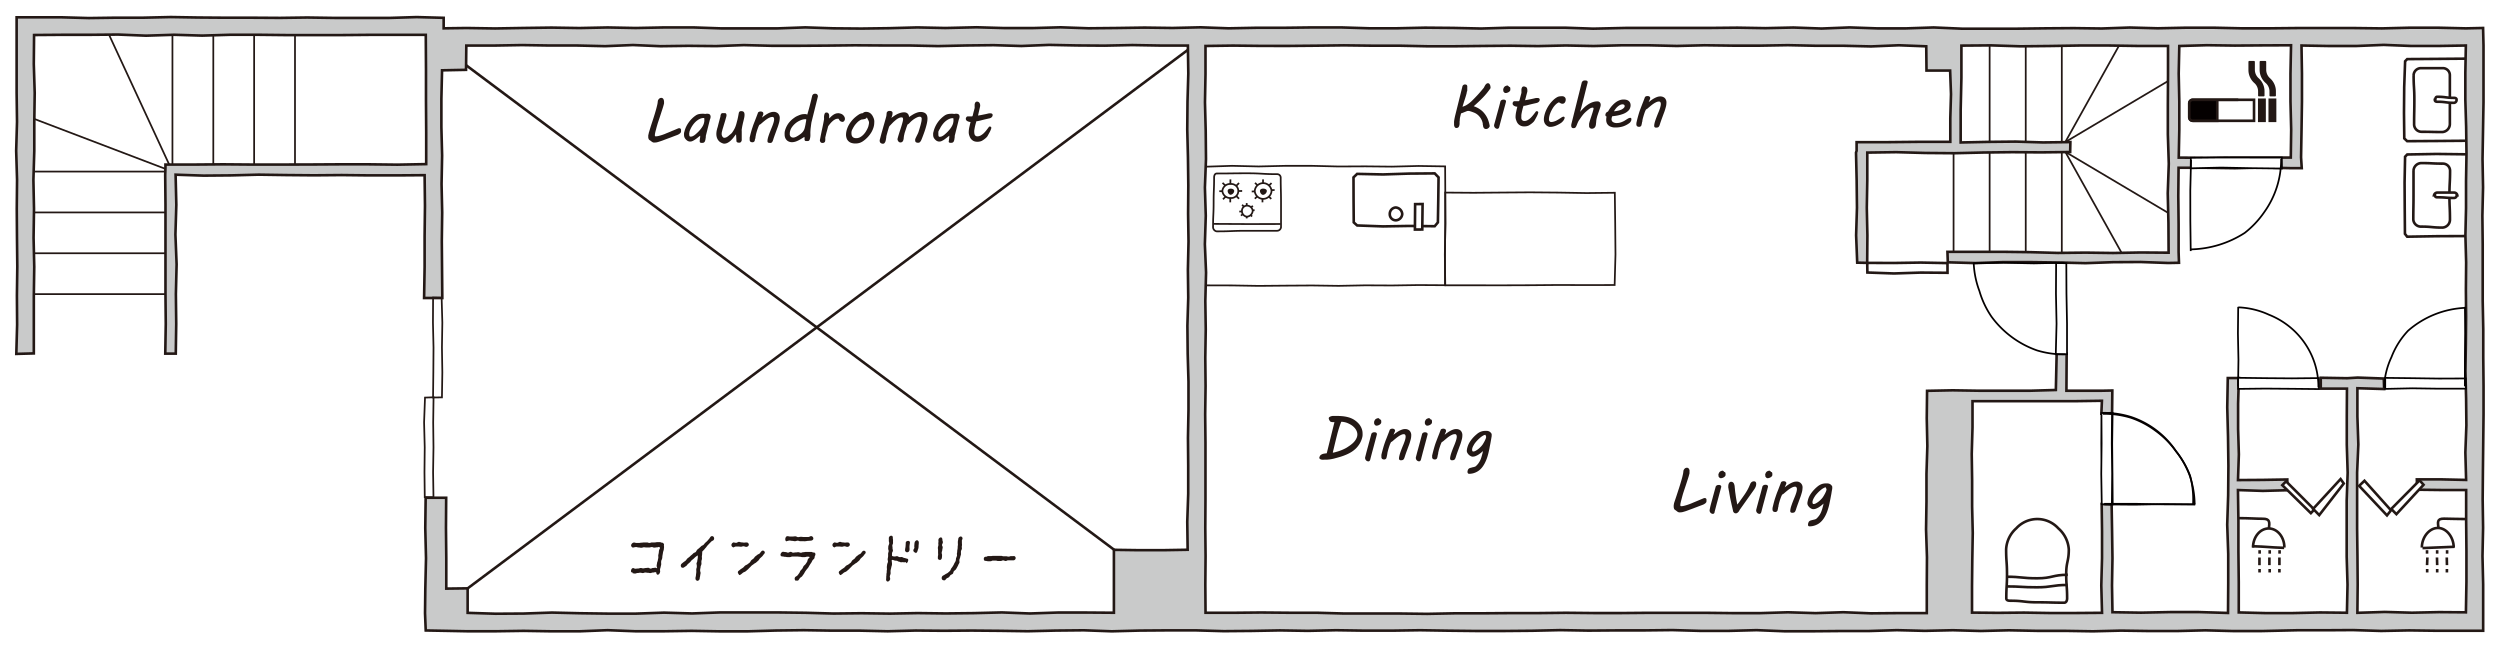<svg xmlns="http://www.w3.org/2000/svg" viewBox="0 0 714 185"><defs><style>.cls-1,.cls-13{fill:#fff;}.cls-12,.cls-2,.cls-3,.cls-4,.cls-5,.cls-6,.cls-7,.cls-8,.cls-9{fill:none;}.cls-13,.cls-14,.cls-15,.cls-2,.cls-3,.cls-4,.cls-5,.cls-6,.cls-7,.cls-8,.cls-9{stroke:#231815;}.cls-12,.cls-13,.cls-14,.cls-15,.cls-2,.cls-3,.cls-4,.cls-5,.cls-6,.cls-7,.cls-8,.cls-9{stroke-miterlimit:10;}.cls-13,.cls-14,.cls-15,.cls-2,.cls-3,.cls-4,.cls-5,.cls-6,.cls-7,.cls-8{stroke-width:0.75px;}.cls-3{stroke-dasharray:2.19 1.09;}.cls-4{stroke-dasharray:2.19 1.09;}.cls-5{stroke-dasharray:2.19 1.09;}.cls-6{stroke-dasharray:2.19 1.09;}.cls-7{stroke-dasharray:2.19 1.09;}.cls-8{stroke-dasharray:2.19 1.09;}.cls-12,.cls-9{stroke-width:0.5px;}.cls-10,.cls-15{fill:#231815;}.cls-11{fill:#c9caca;}.cls-12{stroke:#040000;}.cls-14{fill:#040000;}</style></defs><title>アセット 9</title><g id="レイヤー_2" data-name="レイヤー 2"><g id="作成用"><rect class="cls-1" width="714" height="185"/><path class="cls-2" d="M652.42,156.37c0-3-2-5.44-4.48-5.44s-4.48,2.46-4.48,5.44"/><path class="cls-2" d="M652.35,156.47c-4.56-.16-4.56-.32-9.12-.47"/><path class="cls-2" d="M648,151c.22-1.93.3-2.84-1.75-2.84s-3.68-.18-7.36-.18"/><path class="cls-2" d="M651.05,157.13c0,.49,0,.75,0,1"/><path class="cls-3" d="M651,159.22V162"/><path class="cls-2" d="M651,162.5v1"/><path class="cls-2" d="M648.23,157.13c0,.49,0,.75,0,1"/><path class="cls-4" d="M648.14,159.22v0c0,1.06,0,1.06,0,2.13,0,.24,0,.42,0,.58"/><path class="cls-2" d="M648.22,162.5c0,.24,0,.51,0,1"/><path class="cls-2" d="M645.35,157.13c0,.49,0,.75,0,1"/><path class="cls-5" d="M645.3,159.23V162"/><path class="cls-2" d="M645.33,162.5c0,.24,0,.51,0,1"/><path class="cls-2" d="M691.68,156.37c0-3,2.16-5.59,4.59-5.59s4.51,2.61,4.51,5.59"/><path class="cls-2" d="M691.87,156.53c4.56-.16,4.56-.21,9.12-.37"/><path class="cls-2" d="M696.45,151c-.22-1.92-.51-2.87,1.55-2.87s3.67.13,7.35.13"/><path class="cls-2" d="M693.16,157.13c0,.49,0,.75,0,1"/><path class="cls-6" d="M693.26,159.22v0c0,1.06-.09,1.06-.09,2.13,0,.24,0,.42,0,.58"/><path class="cls-2" d="M693.2,162.5c0,.24,0,.51,0,1"/><path class="cls-2" d="M696.05,157.13c0,.49,0,.75,0,1"/><path class="cls-7" d="M696,159.22v0c0,1.06.06,1.06.06,2.13V162"/><path class="cls-2" d="M696.06,162.5c0,.24,0,.51,0,1"/><path class="cls-2" d="M698.89,157.13c0,.49,0,.75,0,1"/><path class="cls-8" d="M698.8,159.22v0c0,1.06.05,1.06.05,2.13,0,.24,0,.42,0,.58"/><path class="cls-2" d="M698.84,162.5c0,.24,0,.51,0,1"/><g id="階段"><line class="cls-9" x1="49.25" y1="49" x2="7.25" y2="33"/><line class="cls-9" x1="49.25" y1="49" x2="30.25" y2="8"/><line class="cls-9" x1="49.25" y1="8" x2="49.25" y2="49"/><line class="cls-9" x1="60.92" y1="8" x2="60.92" y2="49"/><line class="cls-9" x1="72.58" y1="8" x2="72.58" y2="49"/><line class="cls-9" x1="84.25" y1="8" x2="84.25" y2="49"/><line class="cls-9" x1="7.25" y1="84" x2="48.25" y2="84"/><line class="cls-9" x1="7.25" y1="72.33" x2="48.25" y2="72.33"/><line class="cls-9" x1="7.25" y1="60.67" x2="48.25" y2="60.67"/><line class="cls-9" x1="7.25" y1="49" x2="48.25" y2="49"/></g><g id="階段-2" data-name="階段"><line class="cls-9" x1="589.85" y1="43.37" x2="621.25" y2="62"/><line class="cls-9" x1="589.85" y1="43.37" x2="606.09" y2="72.5"/><line class="cls-9" x1="588.85" y1="73.5" x2="588.85" y2="10.5"/><line class="cls-9" x1="589.85" y1="40.57" x2="621.25" y2="21.93"/><line class="cls-9" x1="589.85" y1="40.57" x2="606.09" y2="11.43"/><line class="cls-9" x1="578.55" y1="73.5" x2="578.55" y2="10.5"/><line class="cls-9" x1="568.24" y1="73.5" x2="568.24" y2="10.5"/><line class="cls-9" x1="557.94" y1="73.5" x2="557.94" y2="10.5"/></g><g id="設備"><path class="cls-2" d="M697.55,37.71c-3,0-3-.07-6-.07a2.13,2.13,0,0,1-2.08-2.17c0-3.48.07-3.48.07-7s-.21-3.48-.21-7a2.09,2.09,0,0,1,2.22-2h6a2,2,0,0,1,2.13,2c0,3.48,0,3.48,0,7s0,3.48,0,7A2.3,2.3,0,0,1,697.55,37.71Z"/><path class="cls-1" d="M696.08,27.64c2.41,0,2.41.31,4.82.31.41,0,.7.15.7.56h0a.82.82,0,0,1-.7.86c-2.41,0-2.41-.31-4.82-.31-.42,0-.7-.14-.7-.55h.14C695.52,28.1,695.66,27.64,696.08,27.64Z"/><path class="cls-2" d="M696.08,27.64c2.41,0,2.41.31,4.82.31.41,0,.7.15.7.56h0a.82.82,0,0,1-.7.86c-2.41,0-2.41-.31-4.82-.31-.42,0-.7-.14-.7-.55h.14C695.52,28.1,695.66,27.64,696.08,27.64Z"/><polyline class="cls-2" points="704.29 40.2 695.89 40.27 687.49 40.32 686.66 39.53 686.58 32.19 686.64 24.84 686.9 17.5 687.5 16.88 695.89 16.82 704.29 16.75"/><path class="cls-2" d="M697.55,65c-3,0-3-.28-6-.28a2.18,2.18,0,0,1-2.31-2c0-3.48.06-3.48.06-7s0-3.48,0-7a2.27,2.27,0,0,1,2.27-2.14c3,0,3,.15,6,.15a2.06,2.06,0,0,1,2.17,2c0,3.48-.18,3.48-.18,7s.15,3.48.15,7A2.26,2.26,0,0,1,697.55,65Z"/><path class="cls-1" d="M696.08,55c2.41,0,2.41,0,4.82,0a.93.93,0,0,1,.91.77h-.17a.76.76,0,0,1-.74.77c-2.41,0-2.41-.19-4.82-.19-.42,0-.66-.17-.66-.58h-.27A1,1,0,0,1,696.08,55Z"/><path class="cls-2" d="M696.08,55c2.41,0,2.41,0,4.82,0a.93.93,0,0,1,.91.77h-.17a.76.76,0,0,1-.74.77c-2.41,0-2.41-.19-4.82-.19-.42,0-.66-.17-.66-.58h-.27A1,1,0,0,1,696.08,55Z"/><polyline class="cls-2" points="704.29 67.42 695.89 67.46 687.49 67.6 686.85 66.78 686.79 59.45 686.75 52.1 686.89 44.76 687.5 44.12 695.89 43.97 704.29 44.07"/><path class="cls-1" d="M573,170.89c0,.59.57.68,1.16.68,3.85,0,3.85.45,7.69.45s3.85.11,7.69.11c.59,0,.83-.65.83-1.24,0-3.52-.26-3.52-.26-7s.74-3.52.74-7a8.76,8.76,0,0,0-3-6,8.12,8.12,0,0,0-12,0,8.61,8.61,0,0,0-2.9,6c0,3.51.24,3.51.25,7S573,167.37,573,170.89Z"/><path class="cls-2" d="M573,170.89c0,.59.57.68,1.16.68,3.85,0,3.85.45,7.69.45s3.85.11,7.69.11c.59,0,.83-.65.83-1.24,0-3.52-.26-3.52-.26-7s.74-3.52.74-7a8.76,8.76,0,0,0-3-6,8.12,8.12,0,0,0-12,0,8.61,8.61,0,0,0-2.9,6c0,3.51.24,3.51.25,7S573,167.37,573,170.89Z"/><path class="cls-2" d="M590.56,164.16c-4.38,0-4.38,1-8.76,1s-4.38-.44-8.76-.44"/><path class="cls-2" d="M590.47,167.07c-4.38,0-4.38.66-8.76.66s-4.38-.25-8.76-.25"/><path class="cls-1" d="M347.5,66.08c4.31,0,4.31-.17,8.63-.17s4.31,0,8.62,0a1.15,1.15,0,0,0,1.11-1c0-3.56,0-3.56,0-7.11s-.09-3.56-.09-7.12a1,1,0,0,0-1-.94c-4.31,0-4.31-.25-8.62-.25s-4.32.06-8.63.06c-.55,0-.77.58-.77,1.13,0,3.56-.14,3.56-.14,7.12s-.16,3.55-.16,7.11A1.24,1.24,0,0,0,347.5,66.08Z"/><path class="cls-9" d="M347.5,66.08c4.31,0,4.31-.17,8.63-.17s4.31,0,8.62,0a1.15,1.15,0,0,0,1.11-1c0-3.56,0-3.56,0-7.11s-.09-3.56-.09-7.12a1,1,0,0,0-1-.94c-4.31,0-4.31-.25-8.62-.25s-4.32.06-8.63.06c-.55,0-.77.58-.77,1.13,0,3.56-.14,3.56-.14,7.12s-.16,3.55-.16,7.11A1.24,1.24,0,0,0,347.5,66.08Z"/><polyline class="cls-9" points="365.75 63.98 356.13 63.99 346.5 63.94"/><path class="cls-9" d="M360.73,51.24c0,3.27-.17,3.27-.17,6.54"/><path class="cls-9" d="M357.49,54.69c3.27,0,3.27-.42,6.54-.42"/><path class="cls-9" d="M358.38,56.75c2.31-2.31,2.46-2.16,4.77-4.47"/><path class="cls-9" d="M358.43,52.22c2.31,2.31,2.32,2.29,4.64,4.6"/><path class="cls-1" d="M358.36,54.55a2.4,2.4,0,0,0,4.79,0,2.4,2.4,0,0,0-4.79,0Z"/><path class="cls-9" d="M358.36,54.55a2.4,2.4,0,0,0,4.79,0,2.4,2.4,0,0,0-4.79,0Z"/><path class="cls-10" d="M359.84,54.55c0,.48.43,1.11.92,1.11a1.27,1.27,0,0,0,1.05-1.11c0-.48-.57-.68-1.05-.68S359.84,54.07,359.84,54.55Z"/><path class="cls-9" d="M351.41,51.24c0,3.27-.05,3.27-.05,6.54"/><path class="cls-9" d="M348.23,54.61c3.26,0,3.26-.07,6.53-.07"/><path class="cls-9" d="M349.28,56.92c2.31-2.31,2.28-2.35,4.59-4.66"/><path class="cls-9" d="M349.16,52.22c2.31,2.31,2.4,2.23,4.71,4.54"/><path class="cls-1" d="M349.11,54.55a2.23,2.23,0,0,0,2.38,2,2,2,0,0,0,2.17-2,2,2,0,0,0-2.17-2A2.19,2.19,0,0,0,349.11,54.55Z"/><path class="cls-9" d="M349.11,54.55a2.23,2.23,0,0,0,2.38,2,2,2,0,0,0,2.17-2,2,2,0,0,0-2.17-2A2.19,2.19,0,0,0,349.11,54.55Z"/><path class="cls-10" d="M350.62,54.55c0,.48.39,1.08.87,1.08a1.22,1.22,0,0,0,1-1.08c0-.48-.55-.67-1-.67S350.62,54.07,350.62,54.55Z"/><path class="cls-9" d="M356.06,58c0,2.18,0,2.18,0,4.37"/><path class="cls-9" d="M353.94,60.42c2.19,0,2.19-.38,4.37-.38"/><path class="cls-9" d="M354.43,61.59c1.54-1.55,1.83-1.26,3.38-2.81"/><path class="cls-9" d="M354.75,58.48c1.54,1.55,1.29,1.8,2.84,3.35"/><path class="cls-1" d="M354.7,60.22a1.61,1.61,0,0,0,1.43,1.66,1.8,1.8,0,0,0,1.64-1.66,1.64,1.64,0,0,0-1.64-1.49A1.46,1.46,0,0,0,354.7,60.22Z"/><path class="cls-9" d="M354.7,60.22a1.61,1.61,0,0,0,1.43,1.66,1.8,1.8,0,0,0,1.64-1.66,1.64,1.64,0,0,0-1.64-1.49A1.46,1.46,0,0,0,354.7,60.22Z"/><polygon class="cls-1" points="387.6 64.39 394.98 64.66 402.37 64.53 409.75 64.61 410.66 63.52 410.77 57.09 410.85 50.66 409.75 49.52 402.37 49.58 394.99 49.82 387.6 49.66 386.56 50.66 386.58 57.09 386.63 63.52 387.6 64.39"/><polygon class="cls-2" points="387.6 64.39 394.98 64.66 402.37 64.53 409.75 64.61 410.66 63.52 410.77 57.09 410.85 50.66 409.75 49.52 402.37 49.58 394.99 49.82 387.6 49.66 386.56 50.66 386.58 57.09 386.63 63.52 387.6 64.39"/><polygon class="cls-1" points="404.1 65.56 406.2 65.55 406.29 58.27 404.16 58.3 404.1 65.56"/><polygon class="cls-2" points="404.1 65.56 406.2 65.55 406.29 58.27 404.16 58.3 404.1 65.56"/><path class="cls-2" d="M396.92,61.14a1.74,1.74,0,0,0,1.68,1.78,1.91,1.91,0,0,0,1.88-1.78,2,2,0,0,0-1.88-1.88A1.83,1.83,0,0,0,396.92,61.14Z"/></g><line class="cls-2" x1="124.25" y1="12" x2="342.25" y2="175"/><line class="cls-2" x1="124.25" y1="175" x2="342.25" y2="12"/><path class="cls-10" d="M185.86,36.09c.26-.81.52-1.58.76-2.33s.45-1.43.63-2.06.33-1.19.44-1.68a6.63,6.63,0,0,0,.18-1.16,1.27,1.27,0,0,1,.38-.66.89.89,0,0,1,.62-.25.69.69,0,0,1,.36.1.67.67,0,0,1,.24.26,1.21,1.21,0,0,1,.13.35,1.83,1.83,0,0,1,.05.4,2.13,2.13,0,0,1,0,.27c0,.09,0,.16,0,.24-.14.54-.3,1.1-.49,1.67s-.38,1.16-.57,1.75-.39,1.17-.59,1.77-.36,1.17-.52,1.74l-.15.59c-.09.31-.16.6-.22.87a4.09,4.09,0,0,0-.08.67.39.39,0,0,0,.05.23.22.22,0,0,0,.2.08,3.67,3.67,0,0,0,.85-.12c.32-.08.65-.17,1-.29s.69-.24,1-.38.66-.26.94-.39l.4-.16.4-.18.65-.26,1.11-.47.22-.07a.38.38,0,0,1,.17,0,.48.48,0,0,1,.24.06.36.36,0,0,1,.16.14.44.44,0,0,1,.08.2.91.91,0,0,1,0,.23,1.72,1.72,0,0,1,0,.34,1.37,1.37,0,0,1-.07.24,1.27,1.27,0,0,1-.27.3,2.71,2.71,0,0,1-.35.24,2.92,2.92,0,0,1-.36.17l-.29.11-.38.14-.5.19-.56.22-.55.2-.45.17-.28.1-.84.32c-.3.12-.61.23-.92.33s-.59.2-.86.27a2.43,2.43,0,0,1-.68.11,1.89,1.89,0,0,1-.53,0,1.24,1.24,0,0,1-.33-.15,2.58,2.58,0,0,1-.31-.22,3.46,3.46,0,0,0-.41-.29.73.73,0,0,1-.32-.39,1.3,1.3,0,0,1-.1-.52c0-.1,0-.21,0-.33s0-.25.06-.39.05-.26.08-.39a2.31,2.31,0,0,1,.1-.34Z"/><path class="cls-10" d="M199.84,40.25a3.78,3.78,0,0,1,.06-.61,4.41,4.41,0,0,0,.07-.88c-.2.14-.41.3-.65.5s-.47.37-.73.55a4.88,4.88,0,0,1-.75.44,1.62,1.62,0,0,1-.7.18,1.42,1.42,0,0,1-.5-.08,1.27,1.27,0,0,1-.4-.21,2.47,2.47,0,0,1-.67-.73,1.75,1.75,0,0,1-.21-.87,2.42,2.42,0,0,1,0-.45c0-.16.07-.34.12-.55A7.52,7.52,0,0,1,196.67,35a7.88,7.88,0,0,1,2-2,2.53,2.53,0,0,1,.93-.41,4.9,4.9,0,0,1,.93-.1l.45,0,.45.05.33-.06.27,0a1.12,1.12,0,0,1,.44.08.62.62,0,0,1,.28.18.69.69,0,0,1,.15.28.86.86,0,0,1,.05.32,1.25,1.25,0,0,1-.07.43c0,.14-.09.28-.14.42l-1.16,4.63c0,.25,0,.49-.06.7a2.59,2.59,0,0,1-.11.58l-.06.2a.76.76,0,0,1-.13.23.82.82,0,0,1-.22.19.68.68,0,0,1-.34.08,1.78,1.78,0,0,1-.44,0,.57.57,0,0,1-.25-.1.26.26,0,0,1-.11-.16A.66.66,0,0,1,199.84,40.25Zm-2.92-2.65c0,.08,0,.19-.07.35a2.28,2.28,0,0,0,0,.45,1.18,1.18,0,0,0,.07.43.29.29,0,0,0,.31.19,1.66,1.66,0,0,0,.69-.16,3.85,3.85,0,0,0,.6-.39c.25-.21.51-.44.77-.69s.51-.53.74-.81a8,8,0,0,0,.61-.86,3.45,3.45,0,0,0,.39-.89,3.82,3.82,0,0,0,.12-.59,3.27,3.27,0,0,0,0-.59.59.59,0,0,0,0-.23.21.21,0,0,0-.2-.11,2.45,2.45,0,0,0-.87.17,3.8,3.8,0,0,0-.84.45,5.19,5.19,0,0,0-.77.66,7,7,0,0,0-1.18,1.71A5.9,5.9,0,0,0,196.92,37.6Z"/><path class="cls-10" d="M205.83,32.81a.82.82,0,0,1,.1-.25.73.73,0,0,1,.14-.16l.14-.09.09,0a1,1,0,0,1,.23,0l.26,0,.27,0a.38.38,0,0,1,.33.19.77.77,0,0,1,.1.42,1.36,1.36,0,0,1-.05.36c-.2.73-.38,1.37-.55,1.91s-.3,1-.42,1.38-.2.69-.26.94a2.46,2.46,0,0,0-.09.54,1.58,1.58,0,0,0,0,.41,1.81,1.81,0,0,0,.14.43,1.2,1.2,0,0,0,.25.33.52.52,0,0,0,.36.13,1.51,1.51,0,0,0,.75-.23,4.12,4.12,0,0,0,.72-.56A6.89,6.89,0,0,0,209,38q.27-.37.45-.66l.23-.4a5.65,5.65,0,0,0,.39-.85c.12-.32.22-.64.31-1s.17-.62.24-.91.11-.51.15-.68l.22-1.17a.86.86,0,0,1,.22-.46.78.78,0,0,1,.49-.13,1.54,1.54,0,0,1,.39.05.64.64,0,0,1,.3.17.76.76,0,0,1,.19.33,2,2,0,0,1,.06.53,4.46,4.46,0,0,1-.12.93c-.08.37-.17.74-.26,1.1s-.11.45-.16.69-.11.49-.15.73-.08.48-.11.7,0,.42,0,.59,0,.6,0,.9,0,.61,0,.95c0,.15,0,.28,0,.4a1.09,1.09,0,0,1,0,.26,1.21,1.21,0,0,1-.25.51.65.65,0,0,1-.52.17,1.15,1.15,0,0,1-.41-.06.46.46,0,0,1-.23-.15.61.61,0,0,1-.11-.21,1,1,0,0,1,0-.25l-.1-1.66-.08,0-.63.83a7.58,7.58,0,0,1-.76.85,4.17,4.17,0,0,1-.9.66,2.14,2.14,0,0,1-1.06.27,1,1,0,0,1-.29-.06,3.57,3.57,0,0,1-.38-.14l-.36-.2a1.45,1.45,0,0,1-.29-.21,2.48,2.48,0,0,1-.68-1,3.19,3.19,0,0,1-.2-1.14,3.56,3.56,0,0,1,.05-.65c0-.22.08-.43.12-.63s.1-.39.16-.57.1-.34.13-.48c.11-.44.21-.83.3-1.16s.17-.63.23-.88l.18-.64C205.75,33.1,205.79,32.94,205.83,32.81Z"/><path class="cls-10" d="M220.51,33.41a1.65,1.65,0,0,0-.65.15,3.47,3.47,0,0,0-.73.39,7.48,7.48,0,0,0-.77.56c-.26.2-.52.42-.77.64l-.37.31a1.82,1.82,0,0,1-.35.2,4.39,4.39,0,0,0-.26.53q-.13.33-.27.72c-.09.26-.17.53-.25.8s-.15.53-.2.76,0,.25-.07.36l-.06.38c0,.13,0,.27-.08.42s-.08.33-.12.51a.63.63,0,0,1-.14.27.78.78,0,0,1-.21.16.76.76,0,0,1-.2.06l-.15,0a.91.91,0,0,1-.54-.16.74.74,0,0,1-.21-.62,2.35,2.35,0,0,1,0-.26,1.17,1.17,0,0,1,0-.3c.13-.56.25-1.06.37-1.5s.24-.86.37-1.24.24-.74.37-1.08l.39-1,.41-1.06c.14-.37.3-.77.46-1.22a.5.5,0,0,1,.28-.25,1.12,1.12,0,0,1,.48-.1,1,1,0,0,1,.55.15.49.49,0,0,1,.21.43.24.24,0,0,1,0,.1.48.48,0,0,1,0,.14l-.38.92.76-.58a8.16,8.16,0,0,1,.83-.52,4.45,4.45,0,0,1,.84-.38,2.57,2.57,0,0,1,.84-.15,1.78,1.78,0,0,1,1.32.46,1.83,1.83,0,0,1,.48,1.4,5.13,5.13,0,0,1-.19,1.24c-.13.46-.29,1-.48,1.49s-.39,1.08-.61,1.67-.43,1.17-.61,1.78a3.41,3.41,0,0,1-.17.41.93.93,0,0,1-.19.27.87.87,0,0,1-.27.14,1.32,1.32,0,0,1-.37,0,.73.73,0,0,1-.48-.13.55.55,0,0,1-.13-.41,3,3,0,0,1,.07-.6,7.7,7.7,0,0,1,.21-.78c.09-.29.2-.59.32-.91s.25-.65.39-1l.33-.81c.11-.27.21-.53.29-.78a5.72,5.72,0,0,0,.21-.72,3,3,0,0,0,.08-.63,1,1,0,0,0-.12-.48A.47.47,0,0,0,220.51,33.41Z"/><path class="cls-10" d="M224.12,37.61a6.11,6.11,0,0,1,.3-1,6.38,6.38,0,0,1,1.14-1.85,6.61,6.61,0,0,1,.9-.84q.36-.28.75-.54A6.76,6.76,0,0,1,228,33a6.21,6.21,0,0,1,.82-.3,3.21,3.21,0,0,1,.8-.11,2.59,2.59,0,0,1,.51,0,2,2,0,0,1,.43.14c.06-.21.22-.76.47-1.65s.57-2.15.94-3.75a.91.91,0,0,1,.27-.39.6.6,0,0,1,.42-.16,1.87,1.87,0,0,1,.34,0,.73.73,0,0,1,.3.12.64.64,0,0,1,.21.25.88.88,0,0,1,.08.42l-1.76,7.05a4.94,4.94,0,0,0-.15.81c-.05.33-.09.69-.14,1.07s-.07.74-.09,1.11,0,.68,0,.94a4,4,0,0,1-.11,1,3,3,0,0,1-.11.35.7.7,0,0,1-.15.24.55.55,0,0,1-.25.13,1.19,1.19,0,0,1-.36,0,1.4,1.4,0,0,1-.4,0,.47.47,0,0,1-.21-.15.49.49,0,0,1-.08-.21,2,2,0,0,1,0-.25,2.64,2.64,0,0,0,0-.28.68.68,0,0,0-.07-.28l-.29.19-.38.23-.35.22-.25.14a7.07,7.07,0,0,1-1,.48,3.17,3.17,0,0,1-.62.18,2.79,2.79,0,0,1-.64.07,2.22,2.22,0,0,1-.77-.13,1.9,1.9,0,0,1-.67-.4,2.11,2.11,0,0,1-.47-.69,2.48,2.48,0,0,1-.18-1,2.6,2.6,0,0,1,0-.4A2.86,2.86,0,0,1,224.12,37.61Zm1.52-.07a1.89,1.89,0,0,0-.07.51,2.45,2.45,0,0,0,0,.48,1,1,0,0,0,.17.39.82.82,0,0,0,.31.27,1.09,1.09,0,0,0,.52.1,1.29,1.29,0,0,0,.37-.06,2.74,2.74,0,0,0,.4-.15,4.13,4.13,0,0,0,.37-.2,2.64,2.64,0,0,0,.3-.18c.22-.14.43-.29.62-.43a3.21,3.21,0,0,0,.51-.46,2.7,2.7,0,0,0,.4-.54,2.93,2.93,0,0,0,.28-.7c.06-.24.11-.45.15-.64l.12-.57c0-.19.07-.38.1-.57s.06-.41.08-.64a.27.27,0,0,0-.11-.1.46.46,0,0,0-.23,0,2.84,2.84,0,0,0-.77.12,5,5,0,0,0-.87.34,5.79,5.79,0,0,0-.87.53,5.89,5.89,0,0,0-.79.71,5.49,5.49,0,0,0-.64.86A3.58,3.58,0,0,0,225.64,37.54Z"/><path class="cls-10" d="M234.22,39.72c.07-.41.16-.86.26-1.35s.2-1,.31-1.5.21-1,.31-1.48.18-.93.25-1.34a.86.86,0,0,1,0-.15v-.15a3.27,3.27,0,0,1,0-.54,3.44,3.44,0,0,1,.09-.5,1.09,1.09,0,0,1,.22-.45.52.52,0,0,1,.38-.12.71.71,0,0,1,.41.1.78.78,0,0,1,.24.27,1.13,1.13,0,0,1,.12.38c0,.14,0,.29,0,.44a2.53,2.53,0,0,1,0,.27c0,.1,0,.18,0,.24l.53-.52a3.87,3.87,0,0,1,.59-.48,2.64,2.64,0,0,1,.66-.36,2,2,0,0,1,.72-.14,1.36,1.36,0,0,1,.29,0,1.63,1.63,0,0,1,.3.07,2.47,2.47,0,0,1,.36.11,1.53,1.53,0,0,1,.37.21,2,2,0,0,1,.49.55,1.29,1.29,0,0,1,.19.67.77.77,0,0,1-.05.29,1,1,0,0,1-.14.28.87.87,0,0,1-.22.21.43.43,0,0,1-.27.08,1.18,1.18,0,0,1-.37-.07,1.07,1.07,0,0,1-.35-.2.69.69,0,0,1-.13-.15l-.12-.19-.11-.18a.42.42,0,0,0-.07-.11h-.2a1.75,1.75,0,0,0-.85.23,3.66,3.66,0,0,0-.75.56,6.13,6.13,0,0,0-.65.7c-.2.25-.37.47-.51.67-.12.48-.25,1-.4,1.52s-.28,1.1-.42,1.68v.22c0,.18,0,.36,0,.54a1.7,1.7,0,0,1-.1.48.84.84,0,0,1-.7.32.65.65,0,0,1-.55-.24.87.87,0,0,1-.19-.57A1.18,1.18,0,0,1,234.22,39.72Z"/><path class="cls-10" d="M241.79,37.26a6.88,6.88,0,0,1,.41-1.14,7.49,7.49,0,0,1,.73-1.21A8.44,8.44,0,0,1,244,33.7a9.44,9.44,0,0,1,1.46-1.1,2.37,2.37,0,0,1,.4-.17,2.14,2.14,0,0,1,.56-.11,1.23,1.23,0,0,1,.93-.37,1.89,1.89,0,0,1,1.15.35,2.59,2.59,0,0,1,.78.94c.07.13.13.26.18.38a3,3,0,0,1,.14.39,3,3,0,0,1,.09.45,2.86,2.86,0,0,1,0,.53,4.72,4.72,0,0,1-.22,1.42,6.43,6.43,0,0,1-.62,1.4,8.05,8.05,0,0,1-1,1.32,8.63,8.63,0,0,1-1.28,1.13,4,4,0,0,1-1,.53,4.06,4.06,0,0,1-1.29.19,3.43,3.43,0,0,1-1.17-.18,2.06,2.06,0,0,1-.83-.52,2,2,0,0,1-.49-.8,3,3,0,0,1-.17-1A5.21,5.21,0,0,1,241.79,37.26Zm1.46.12a2.79,2.79,0,0,0-.07.38,2,2,0,0,0,0,.34,1.93,1.93,0,0,0,.07.55,1.06,1.06,0,0,0,.66.71,1.81,1.81,0,0,0,.61.1,2.34,2.34,0,0,0,1.24-.34,4.21,4.21,0,0,0,1-.85,5.29,5.29,0,0,0,.75-1.09A5.62,5.62,0,0,0,248,36.1c.05-.2.09-.4.13-.58a2.34,2.34,0,0,0,.06-.5,1.07,1.07,0,0,0-.09-.43,3.41,3.41,0,0,0-.21-.44c-.05-.1-.11-.2-.16-.31l-.14-.32a1.91,1.91,0,0,1-.15.21.67.67,0,0,1-.24.17,2.4,2.4,0,0,1-.43.14,6.71,6.71,0,0,1-.71.1,3,3,0,0,0-.59.3,4.12,4.12,0,0,0-.58.47c-.19.19-.37.38-.55.59a5.51,5.51,0,0,0-.46.65,5.26,5.26,0,0,0-.36.65A2.34,2.34,0,0,0,243.25,37.38Z"/><path class="cls-10" d="M251.23,40.05q.27-1,.51-1.92c.17-.59.33-1.16.48-1.7s.31-1.07.45-1.58.29-1,.43-1.55a3.36,3.36,0,0,0,.09-.6,3.2,3.2,0,0,1,.08-.59.46.46,0,0,1,.13-.19,1.1,1.1,0,0,1,.21-.14.87.87,0,0,1,.24-.1,1,1,0,0,1,.24,0,1.24,1.24,0,0,1,.41.05.68.68,0,0,1,.26.16.43.43,0,0,1,.14.23,1,1,0,0,1,0,.3,1.8,1.8,0,0,1-.1.6c-.06.21-.14.43-.23.67.27-.22.56-.42.85-.62a7.86,7.86,0,0,1,.89-.51,6.36,6.36,0,0,1,.95-.35,3.66,3.66,0,0,1,1-.13,1.49,1.49,0,0,1,.47.07,1.28,1.28,0,0,1,.75.65,1.62,1.62,0,0,1,.14.62l.78-.51c.27-.17.55-.33.82-.47a7.3,7.3,0,0,1,.84-.33,3,3,0,0,1,.81-.13,2.42,2.42,0,0,1,1,.16,1.53,1.53,0,0,1,.61.41,1.45,1.45,0,0,1,.32.6,2.86,2.86,0,0,1,.09.73,5.31,5.31,0,0,1-.08.87c-.05.3-.11.58-.18.85-.17.68-.36,1.33-.57,1.93s-.44,1.22-.68,1.84c-.06.15-.12.31-.19.47a3.13,3.13,0,0,1-.22.45,1.72,1.72,0,0,1-.3.35.62.62,0,0,1-.4.13,1.11,1.11,0,0,1-.71-.17.66.66,0,0,1-.19-.51v-.2a.87.87,0,0,1,.05-.22,1.84,1.84,0,0,1,.16-.38l.26-.54c.1-.19.2-.39.29-.58s.16-.37.21-.52l.27-.87c.1-.33.2-.67.29-1s.17-.66.24-1a4,4,0,0,0,.09-.74,1.22,1.22,0,0,0,0-.26.79.79,0,0,0-.09-.23.51.51,0,0,0-.19-.16.64.64,0,0,0-.3-.06,1.77,1.77,0,0,0-.63.15,5.41,5.41,0,0,0-.75.39,5.63,5.63,0,0,0-.76.55,5.36,5.36,0,0,0-.64.6,2.74,2.74,0,0,1-.35.34,1.17,1.17,0,0,1-.33.2l-.09.24c-.05.13-.1.29-.17.47s-.13.39-.2.6-.13.41-.2.6l-.15.46q-.06.2-.06.21c0,.16-.08.33-.11.5s-.05.34-.08.5,0,.33-.06.51a1.76,1.76,0,0,1-.13.5.88.88,0,0,1-.28.38.82.82,0,0,1-.53.15.62.62,0,0,1-.32-.09.88.88,0,0,1-.25-.22,1.54,1.54,0,0,1-.17-.31,1.36,1.36,0,0,1-.07-.35c.14-.53.27-1,.4-1.42s.26-.83.39-1.21.25-.78.37-1.17.24-.82.36-1.29c0-.11.05-.22.07-.33s0-.2,0-.28a.63.63,0,0,0-.09-.35.33.33,0,0,0-.3-.14,1.86,1.86,0,0,0-.72.15,4,4,0,0,0-.77.45c-.27.21-.58.47-.92.78L254,36.05a3.35,3.35,0,0,0-.19.49l-.23.77c-.08.26-.15.52-.21.75s-.11.38-.13.46a5.36,5.36,0,0,0-.13.62c0,.16,0,.32-.06.45s0,.19-.05.35a3.24,3.24,0,0,1-.13.49,1.45,1.45,0,0,1-.26.43.55.55,0,0,1-.44.19,1,1,0,0,1-.66-.22.68.68,0,0,1-.26-.55.45.45,0,0,1,0-.12A.52.52,0,0,1,251.23,40.05Z"/><path class="cls-10" d="M271,40.25a3.78,3.78,0,0,1,.06-.61,5.44,5.44,0,0,0,.06-.88,7.61,7.61,0,0,0-.64.5l-.73.55a5.4,5.4,0,0,1-.75.44,1.65,1.65,0,0,1-.7.18,1.35,1.35,0,0,1-.5-.08,1.22,1.22,0,0,1-.41-.21,2.62,2.62,0,0,1-.67-.73,1.75,1.75,0,0,1-.21-.87,3.75,3.75,0,0,1,0-.45c0-.16.07-.34.12-.55A7.72,7.72,0,0,1,267.78,35a7.88,7.88,0,0,1,2-2,2.64,2.64,0,0,1,.94-.41,4.8,4.8,0,0,1,.92-.1l.45,0,.45.05.33-.06.27,0a1.12,1.12,0,0,1,.44.08.62.62,0,0,1,.28.18A.85.85,0,0,1,274,33a1.13,1.13,0,0,1,.05.32,1.26,1.26,0,0,1-.08.43c0,.14-.09.28-.14.42l-1.16,4.63c0,.25,0,.49-.06.7a2.6,2.6,0,0,1-.1.58l-.07.2a.59.59,0,0,1-.13.23.69.69,0,0,1-.22.19.66.66,0,0,1-.34.08,1.65,1.65,0,0,1-.43,0,.48.48,0,0,1-.25-.1.28.28,0,0,1-.12-.16A.68.68,0,0,1,271,40.25ZM268,37.6A2.35,2.35,0,0,0,268,38a3.42,3.42,0,0,0,0,.45,1.43,1.43,0,0,0,.07.43.29.29,0,0,0,.31.19,1.59,1.59,0,0,0,.69-.16,3.43,3.43,0,0,0,.6-.39c.25-.21.51-.44.77-.69s.51-.53.74-.81a6.78,6.78,0,0,0,.61-.86,3.88,3.88,0,0,0,.4-.89,5.74,5.74,0,0,0,.11-.59,3.27,3.27,0,0,0,0-.59.46.46,0,0,0,0-.23.2.2,0,0,0-.2-.11,2.45,2.45,0,0,0-.87.17,3.8,3.8,0,0,0-.84.45,5.19,5.19,0,0,0-.77.66,7.4,7.4,0,0,0-.66.82,6.16,6.16,0,0,0-.51.89A4.36,4.36,0,0,0,268,37.6Z"/><path class="cls-10" d="M276.67,37.89a7.51,7.51,0,0,1,.16-1.53c.12-.53.23-1,.36-1.52a2.54,2.54,0,0,1-.47-.07,2.41,2.41,0,0,1-.43-.17,1.18,1.18,0,0,1-.32-.26.56.56,0,0,1-.12-.36.58.58,0,0,1,0-.2.82.82,0,0,1,.1-.24.55.55,0,0,1,.17-.2.36.36,0,0,1,.24-.09h1.17a.22.22,0,0,0,.23-.14,1.66,1.66,0,0,0,.1-.29c.07-.34.15-.63.21-.88l.18-.63c0-.18.08-.32.11-.43a1.38,1.38,0,0,0,0-.25v-.22a2.36,2.36,0,0,1,0-.29V30a1.42,1.42,0,0,1,0-.19,2.91,2.91,0,0,1,.08-.32.85.85,0,0,1,.2-.32.53.53,0,0,1,.41-.15.72.72,0,0,1,.4.1.76.76,0,0,1,.28.25,1.46,1.46,0,0,1,.16.36,1.92,1.92,0,0,1,.05.41,1.54,1.54,0,0,1-.05.39L279.32,33l.85-.14.73-.15.7-.14.51-.12.35-.08.25,0a1.32,1.32,0,0,1,.28,0,1,1,0,0,1,.26.07.65.65,0,0,1,.18.15.5.5,0,0,1,.07.26.75.75,0,0,1-.09.37.83.83,0,0,1-.21.28,1.21,1.21,0,0,1-.3.2,2.13,2.13,0,0,1-.33.11,2.52,2.52,0,0,0-.37.08l-.49.11-.56.13-.56.14-.69.18-.49.1-.33.06h-.21c-.11.34-.2.67-.29,1s-.15.62-.2.9-.1.53-.13.75,0,.39,0,.51a2.14,2.14,0,0,0,.05.45,1.08,1.08,0,0,0,.15.38.85.85,0,0,0,.28.25,1,1,0,0,0,.46.09,1.83,1.83,0,0,0,.91-.26,4.27,4.27,0,0,0,.86-.64,8,8,0,0,0,.77-.86c.24-.31.47-.61.67-.89a.32.32,0,0,1,.28-.15h.12l.15.06a.46.46,0,0,1,.12.12.31.31,0,0,1,.05.17s0,.08,0,.1a5.26,5.26,0,0,1-.44,1.1l-.6,1.1a1.85,1.85,0,0,1-.28.38,4.12,4.12,0,0,1-.37.35c-.14.12-.28.22-.42.33l-.42.27a2,2,0,0,1-.73.29,3.33,3.33,0,0,1-.76.08,2.54,2.54,0,0,1-1-.2,2.32,2.32,0,0,1-1.2-1.4A3,3,0,0,1,276.67,37.89Z"/><path class="cls-10" d="M189.64,155.64c-.07.39.06.39,0,.78s0,.39-.12.78-.14.38-.19.77l-.14.78c-.05.39,0,.39-.09.78s-.21.37-.26.76,0,.41,0,.79-.08.37-.14.76-.14.39-.19.78.09.39,0,.78-.35.74-.66.74l0,0c-.3,0-.43-.41-.44-.72-.06,0-.16,0-.21,0-.37,0-.37.1-.73.1s-.38.15-.74.15-.35-.08-.71-.08-.35-.07-.71-.07-.38.15-.74.15-.35-.1-.71-.1-.37.08-.73.08-.37.14-.73.16-.35-.08-.71-.06c0,0,0-.23,0-.23-.33,0-.51-.14-.48-.49s.25-.78.59-.78.34.2.7.18.37-.06.73-.06.37-.12.73-.14.35.1.71.1.37-.08.73-.1.37-.06.73-.06.34.24.7.22.37-.18.72-.18.36-.07.72-.07a1.24,1.24,0,0,1,.37.17c.1-.37-.15-.41-.1-.78s.07-.39.12-.76.16-.36.21-.73.09-.37.14-.74-.06-.39,0-.76.09-.37.14-.74,0-.37.12-.76.36-.46.13-.72-.36,0-.74,0-.38.06-.76.08-.36-.16-.74-.16-.37.12-.75.12-.38,0-.75,0-.38-.06-.74-.06-.39.14-.77.14-.37-.08-.75-.08-.35-.12-.72-.12-.39.08-.77.08v.1a.71.71,0,0,1-.67-.7,1,1,0,0,1,.8-.78c.36,0,.37.12.73.12s.38,0,.74,0,.38-.08.74-.08.39-.06.76-.06.36,0,.74,0,.35.14.73.14.37-.14.75-.14.35,0,.73,0,.37-.08.75-.08.36,0,.74,0,.34.16.72.16c.17,0,.23.12.34.23S189.66,155.47,189.64,155.64Z"/><path class="cls-10" d="M203.8,154.24c-.16.2-.47.23-.67.45l-.53.54c-.18.18-.36.39-.54.57s-.3.44-.5.64-.33.41-.5.58l-.52.53c.07.09,0,.19,0,.33,0,.4,0,.4-.06.81s0,.41,0,.8-.12.41-.16.82.06.4,0,.81-.2.39-.23.8-.09.41-.13.82a2,2,0,0,0,.13.79c0,.41-.07.41-.11.82s-.1.41-.14.82a.75.75,0,0,1-.64.72.66.66,0,0,1-.57-.72c0-.43.1-.43.13-.84s.05-.41.09-.82,0-.4,0-.81.13-.41.16-.82a2.41,2.41,0,0,0-.09-.84c0-.4.18-.4.22-.81s.09-.41.13-.82a2.66,2.66,0,0,0,0-.8c-.18.16-.38.24-.58.41s-.37.33-.55.51-.38.29-.58.47-.3.4-.5.58l-.56.48c-.18.16-.31.39-.5.57a6.16,6.16,0,0,0-.63.41.56.56,0,0,1-.37.11.45.45,0,0,1-.42-.17.74.74,0,0,1,.06-.95c.2-.18.39-.33.59-.49s.42-.27.61-.45.29-.42.49-.6.4-.29.6-.47.35-.35.55-.5.38-.33.56-.51.49-.19.66-.37.26-.48.44-.66.4-.31.58-.48.37-.33.55-.51.49-.23.65-.39.32-.41.5-.58.39-.33.56-.51.35-.41.51-.58.29-.45.45-.62l0,0a.56.56,0,0,1,.85,0A.74.74,0,0,1,203.8,154.24Z"/><path class="cls-10" d="M210.91,156.09c-.25,0-.48,0-.7,0a1,1,0,0,0-.66.27l0-.21s0,.19-.05.19a.72.72,0,0,1-.61-.72.83.83,0,0,1,.7-.72,1.51,1.51,0,0,0,.71.12c.21,0,.47-.27.74-.27s.45.15.71.15.51.06.76.08a5.59,5.59,0,0,1,.8-.06.66.66,0,0,1,.55.74.76.76,0,0,1-.8.52c-.2,0-.44-.15-.69-.17s-.5.14-.73.14S211.13,156.09,210.91,156.09Zm7.28,2.16c-.17.19-.31.44-.5.64l-.59.54c-.2.18-.31.47-.51.66s-.41.35-.6.53-.48.27-.67.44-.44.3-.64.47-.36.41-.57.58-.36.41-.57.57-.41.37-.62.52-.49.2-.7.35-.41.37-.64.51v0c-.1.06-.26.19-.36.19s-.3-.29-.39-.48A.53.53,0,0,1,211,163c.22-.16.41-.35.62-.49s.44-.27.63-.42.36-.41.58-.57.46-.21.66-.37.42-.31.62-.48.27-.49.47-.67.42-.31.6-.46.32-.45.52-.62.42-.3.6-.47.5-.21.68-.41.31-.43.49-.6a.53.53,0,0,1,.81,0C218.53,157.7,218.45,158,218.19,158.25Z"/><path class="cls-10" d="M232.84,158.11a.65.65,0,0,1-.07.6c-.13.22-.08.55-.21.78s-.39.35-.52.58-.22.47-.37.68-.29.43-.43.65-.24.44-.38.66-.34.4-.49.6-.31.43-.45.62a7.44,7.44,0,0,1-.38.68c-.16.21-.31.43-.45.62s-.44.31-.6.49-.29.45-.46.64-.29.1-.47.1-.28.08-.38,0a.75.75,0,0,1-.06-1c.16-.18.46-.26.64-.47s.3-.41.47-.62.22-.51.38-.72.36-.37.52-.58.22-.49.37-.72.41-.35.55-.57a7.57,7.57,0,0,0,.44-.66c.14-.21.12-.54.27-.78s.37-.37.5-.6a1.31,1.31,0,0,0-.69-.1c-.36,0-.37.12-.74.12s-.34,0-.7,0-.35-.1-.69-.1-.36-.06-.7-.06-.36,0-.72,0h-.71c-.36,0-.37.16-.71.16h-.7c-.36,0-.36-.08-.72-.08s-.33-.1-.69-.1-.61-.19-.58-.54.37-.8.7-.8.37.08.73.08.35.16.72.16.38-.22.74-.22.36.23.72.23.37-.07.73-.07.38-.06.74-.06.35.15.72.15.38-.15.74-.15.37-.08.74-.08h.72c.36,0,.36,0,.74,0s.34.17.7.17a.49.49,0,0,1,.49.24Zm-8.16-3.5c-.32,0-.43-.37-.4-.72s.26-.76.59-.76.49.1.74.1.51,0,.78,0,.51-.06.78-.06.48.23.75.23.49-.07.75-.09.48.05.73.05l.74,0c.25,0,.48,0,.74,0s.5-.23.76-.25a.69.69,0,0,1,.65.72c0,.35-.41.58-.73.58l-.75.06c-.27,0-.51.08-.76.1s-.51,0-.74,0l-.76,0c-.25,0-.49-.16-.72-.16s-.55.16-.81.16-.51-.1-.76-.1-.52-.09-.77-.09-.55.15-.8.15Z"/><path class="cls-10" d="M239.71,156.09c-.25,0-.48,0-.7,0a1,1,0,0,0-.66.27l0-.21s0,.19,0,.19a.72.72,0,0,1-.61-.72.83.83,0,0,1,.7-.72,1.51,1.51,0,0,0,.71.12c.21,0,.47-.27.74-.27s.45.15.71.15.51.06.76.08a5.59,5.59,0,0,1,.8-.06.66.66,0,0,1,.55.74.76.76,0,0,1-.8.52c-.2,0-.44-.15-.69-.17s-.5.14-.73.14S239.93,156.09,239.71,156.09Zm7.28,2.16c-.17.19-.31.44-.5.64l-.59.54c-.2.18-.31.47-.51.66s-.41.35-.6.53-.48.27-.67.44-.44.3-.64.47-.36.41-.57.58-.36.41-.57.57-.41.37-.62.52-.49.2-.7.35-.41.37-.64.51v0c-.1.06-.26.19-.36.19s-.3-.29-.39-.48a.53.53,0,0,1,.22-.74c.22-.16.41-.35.62-.49s.44-.27.63-.42.36-.41.58-.57.46-.21.66-.37.42-.31.62-.48.27-.49.47-.67.42-.31.6-.46.32-.45.52-.62.42-.3.6-.47.5-.21.68-.41.31-.43.49-.6a.53.53,0,0,1,.81,0C247.33,157.7,247.25,158,247,158.25Z"/><path class="cls-10" d="M259.37,160.13c-.08.31-.27.72-.56.72,0,0,0-.27-.05-.27-.34-.06-.37.06-.7,0s-.37,0-.7,0-.32-.14-.65-.18-.29-.21-.63-.25-.34,0-.68-.1-.39-.21-.73-.09c0,.39.11.85.08,1.24s-.16.56-.2.84-.14.56-.19.83,0,.57,0,.84-.17.56-.22.84.12.56.09.85a.9.9,0,0,1-.75.72s0-.06,0-.06c-.32,0-.45-.37-.4-.72s0-.56.05-.83,0-.55.08-.84,0-.54.07-.82,0-.54,0-.83.06-.55.09-.82.2-.5.23-.76-.1-.5-.08-.75.1-.51.12-.76,0-.51,0-.76.14-.51.16-.76-.16-.51-.13-.76,0-.5.06-.74.23-.52.23-.77-.13-.51-.11-.74,0-.53,0-.76a.71.71,0,0,1,.68-.64c.35,0,.47.25.46.6s.08.47.06.74,0,.46,0,.74-.2.48-.2.74.08.46.06.72.12.48.11.73-.26.51-.26.74,0,.51,0,.76a1.63,1.63,0,0,0,.7.16c.34.05.39-.12.75-.08s.31.19.66.25.38-.06.72,0,.33.2.68.25.33.12.69.18S259.44,159.76,259.37,160.13Zm.51-5.09a10.31,10.31,0,0,0-.14,1.11c0,.33.07.7,0,1a.68.68,0,0,1-.66.58s0,0-.06,0a.61.61,0,0,1-.53-.72c0-.27.11-.62.13-.93.05-.57.06-1.05.06-1.05,0-.35.32-.53.66-.55S259.91,154.69,259.88,155Zm2.53,0s0,.31-.06.74c0,.21,0,.46-.05.74s-.18.48-.22.72-.28.73-.61.73c0,0,0-.15,0-.15a.66.66,0,0,1-.62-.68c0-.22.27-.45.29-.68s-.08-.51,0-.72c0-.39.06-.7.06-.7a.88.88,0,0,1,.71-.76A.67.67,0,0,1,262.41,155Z"/><path class="cls-10" d="M269.15,154.16c0,.37.15.37.13.74s-.21.37-.23.74.21.35.18.72-.09.37-.12.74-.14.37-.16.74.11.37.1.72,0,.37-.05.74a.71.71,0,0,1-.67.66v-.1c-.33,0-.49-.18-.48-.53s0-.35.06-.72,0-.36,0-.73,0-.37,0-.74-.06-.35-.05-.72.12-.37.14-.74-.06-.37,0-.74,0-.35,0-.72a.82.82,0,0,1,.68-.74C269,153.46,269.16,153.81,269.15,154.16Zm5.73-.25c0,.14-.15.27-.16.39s0,.54,0,.8.07.52,0,.77,0,.55,0,.8-.25.53-.27.78,0,.52,0,.8-.15.5-.19.77-.15.51-.23.76,0,.57,0,.8-.25.5-.34.76-.22.44-.33.66-.24.44-.38.64-.4.31-.55.5-.15.55-.31.72-.45.24-.63.39-.29.43-.47.59-.45.21-.64.35-.32.42-.53.54a.91.91,0,0,1-.33,0,.55.55,0,0,1-.51-.33.82.82,0,0,1,.3-1A5,5,0,0,0,270,164c.19-.16.49-.21.7-.41a7.84,7.84,0,0,0,.61-.54c.2-.22.24-.55.41-.76s.34-.45.47-.68a3.66,3.66,0,0,0,.37-.74,7.08,7.08,0,0,0,.38-.66,6.06,6.06,0,0,0,.1-.76,7.66,7.66,0,0,0,.27-.72c.05-.23-.07-.48,0-.74s.06-.48.08-.76a7.2,7.2,0,0,0,.12-.72c0-.25,0-.48.05-.73s0-.51,0-.76,0-.49.07-.74,0-.25.05-.39a.81.81,0,0,1,.74-.68A.57.57,0,0,1,274.88,153.91Z"/><path class="cls-10" d="M289.5,158.79a.58.58,0,0,1,.57.66.66.66,0,0,1-.68.58c-.36,0-.32,0-.72,0l-.72,0c-.39,0-.37.19-.73.19s-.35-.17-.71-.17-.37.17-.75.17-.36,0-.72,0-.35-.12-.71-.12h-.72c-.36,0-.37.19-.73.19h-.72c-.36,0-.36-.1-.72-.1s-.49-.29-.46-.64a.52.52,0,0,1,.57-.54c.36,0,.38-.2.73-.2H283c.37,0,.38-.06.74-.06h.72c.36,0,.36,0,.72,0l.72,0c.36,0,.35.12.71.12l.72,0c.36,0,.36.1.72.1s.37-.14.73-.14.36,0,.72,0Z"/><g id="キッチン"><polyline class="cls-9" points="344.25 47.61 351.86 47.36 359.46 47.54 367.07 47.36 374.68 47.36 382.29 47.55 389.91 47.51 397.52 47.59 405.13 47.4 412.73 47.52 412.78 56 412.76 64.5 412.69 73 412.7 81.46 405.14 81.41 397.54 81.53 389.93 81.49 382.32 81.64 374.71 81.53 367.09 81.58 359.48 81.65 351.87 81.52 344.25 81.5"/><polygon class="cls-9" points="461.14 81.4 453.17 81.42 445.09 81.39 437.01 81.46 428.92 81.49 420.84 81.48 412.77 81.48 412.64 72.67 412.83 63.84 412.75 55 420.83 55.06 428.91 54.99 436.99 54.93 445.08 55 453.16 55.14 461.19 55.05 461.3 63.83 461.38 72.67 461.14 81.4"/></g><path class="cls-10" d="M418.34,24.12a1.27,1.27,0,0,1,.37.05.46.46,0,0,1,.23.15.91.91,0,0,1,.11.28,2.21,2.21,0,0,1,0,.39c0,.14,0,.26,0,.38s0,.25,0,.37,0,.25-.08.39-.06.28-.09.44c-.11.46-.25.93-.4,1.4s-.31.94-.46,1.43l-.33,1.08a4.57,4.57,0,0,0,.95-.37,7.42,7.42,0,0,0,.86-.56,8.8,8.8,0,0,0,.83-.7l.82-.83c.44-.45.88-.91,1.31-1.4s.86-1,1.26-1.48a2.05,2.05,0,0,0,.2-.35c.07-.15.16-.3.25-.46a1.83,1.83,0,0,1,.34-.39.71.71,0,0,1,.47-.17.51.51,0,0,1,.31.11,1.06,1.06,0,0,1,.22.29,1.14,1.14,0,0,1,.13.38,1.81,1.81,0,0,1,.05.38,1,1,0,0,1,0,.26q-.5.73-1.05,1.41c-.38.46-.77.9-1.18,1.32s-.82.83-1.25,1.23l-1.31,1.19a6.89,6.89,0,0,1,1.66.8,5.77,5.77,0,0,1,1.33,1.19,6.76,6.76,0,0,1,1,1.62,9.26,9.26,0,0,1,.58,2.08,1.4,1.4,0,0,1-.15.3,1.16,1.16,0,0,1-.23.26,1.49,1.49,0,0,1-.3.18.86.86,0,0,1-.36.07.78.78,0,0,1-.48-.13.82.82,0,0,1-.26-.32,1.44,1.44,0,0,1-.13-.43c0-.16-.06-.31-.08-.45l0-.22a4.06,4.06,0,0,0-.36-1.1,4.2,4.2,0,0,0-.61-.92,4,4,0,0,0-.75-.69,3.54,3.54,0,0,0-.81-.43l-.25-.1-.36-.13-.4-.13-.4-.11-.34,0a1.12,1.12,0,0,0-.35.1l-.55.22-.6.24-.43.15-.22.89a5.77,5.77,0,0,0-.13.76q0,.38-.06.69c0,.19,0,.38,0,.59a2.21,2.21,0,0,1-.1.59,1,1,0,0,1-.26.46.8.8,0,0,1-.56.18.51.51,0,0,1-.37-.13.79.79,0,0,1-.2-.33,1.43,1.43,0,0,1-.09-.42c0-.15,0-.29,0-.41a4.92,4.92,0,0,1,0-.51c0-.19.05-.39.08-.59s.07-.39.11-.59.08-.38.12-.54l2.05-8.25A.77.77,0,0,1,418.34,24.12Z"/><path class="cls-10" d="M427,34.65c.09-.34.2-.73.32-1.19s.25-.92.39-1.43.28-1,.42-1.54.27-1,.39-1.54l.06-.12a1.14,1.14,0,0,1,.15-.17,1.17,1.17,0,0,1,.25-.14,1,1,0,0,1,.35-.06.92.92,0,0,1,.29,0,.81.81,0,0,1,.25.09.41.41,0,0,1,.24.39V29a.13.13,0,0,1,0,.06l-.24.93L429,33.16c-.28,1.05-.56,2.1-.83,3.15a1.12,1.12,0,0,1-.05.13.86.86,0,0,1-.1.16.37.37,0,0,1-.15.13.37.37,0,0,1-.21.06.8.8,0,0,1-.41-.1.92.92,0,0,1-.29-.23.77.77,0,0,1-.19-.31.89.89,0,0,1-.06-.31v-.08a.31.31,0,0,1,0-.08Zm2.3-9.1a3.29,3.29,0,0,1,.15-.44,1.23,1.23,0,0,1,.41-.48,1.84,1.84,0,0,1,.34-.14,1,1,0,0,1,.29-.07.32.32,0,0,1,.18.06l.16.13a1.63,1.63,0,0,1,.17.2.31.31,0,0,1,.29.16.81.81,0,0,1,.06.33,1.81,1.81,0,0,1,0,.25c0,.08,0,.14,0,.19a.8.8,0,0,1-.2.34,1.46,1.46,0,0,1-.34.26,2.09,2.09,0,0,1-.41.17,1.35,1.35,0,0,1-.37.06.57.57,0,0,1-.31-.07,1.11,1.11,0,0,1-.27-.29.42.42,0,0,1-.11-.21.69.69,0,0,1,0-.13.88.88,0,0,1,0-.17A.4.4,0,0,1,429.31,25.55Z"/><path class="cls-10" d="M432.84,33.53A7.56,7.56,0,0,1,433,32c.11-.53.22-1,.35-1.52a2.67,2.67,0,0,1-.47-.07,1.84,1.84,0,0,1-.43-.17,1,1,0,0,1-.31-.26.51.51,0,0,1-.13-.35.63.63,0,0,1,0-.21.82.82,0,0,1,.1-.24.55.55,0,0,1,.17-.2.35.35,0,0,1,.24-.08h1.17a.22.22,0,0,0,.23-.15,1.9,1.9,0,0,0,.1-.28c.08-.34.15-.64.22-.89s.12-.46.17-.63.08-.32.11-.42a1.86,1.86,0,0,0,0-.26c0-.08,0-.15,0-.22a2.36,2.36,0,0,1,0-.29v-.09a1.21,1.21,0,0,1,0-.18,1.68,1.68,0,0,1,.09-.33.72.72,0,0,1,.19-.32.53.53,0,0,1,.41-.15.89.89,0,0,1,.41.1A.84.84,0,0,1,436,25a1.19,1.19,0,0,1,.16.36,1.83,1.83,0,0,1,.05.4,2.35,2.35,0,0,1,0,.4l-.65,2.46.85-.15.74-.14.69-.15.51-.12.36-.08.24,0,.28,0a.88.88,0,0,1,.26.08.43.43,0,0,1,.18.15.37.37,0,0,1,.07.25.87.87,0,0,1-.08.37.88.88,0,0,1-.22.28,1.21,1.21,0,0,1-.3.2,2.13,2.13,0,0,1-.33.11l-.37.08-.49.11-.56.13-.56.14-.69.18-.49.11-.33.05-.2,0a9.81,9.81,0,0,0-.29,1q-.13.48-.21.9a6.38,6.38,0,0,0-.12.75,3.87,3.87,0,0,0,0,.51,2.15,2.15,0,0,0,0,.45,1.08,1.08,0,0,0,.15.38.79.79,0,0,0,.29.25,1,1,0,0,0,.45.09,1.81,1.81,0,0,0,.91-.25,4.32,4.32,0,0,0,.86-.65,8,8,0,0,0,.77-.86c.25-.31.47-.6.67-.88a.32.32,0,0,1,.28-.16h.13l.14.07a.32.32,0,0,1,.12.11.31.31,0,0,1,.05.17s0,.08,0,.1a5.05,5.05,0,0,1-.44,1.1c-.19.36-.39.73-.6,1.1a1.61,1.61,0,0,1-.28.38,3.11,3.11,0,0,1-.37.35,4.35,4.35,0,0,1-.42.33l-.41.28a2.42,2.42,0,0,1-.73.29,4.2,4.2,0,0,1-.77.08,2.31,2.31,0,0,1-1-.21,2.24,2.24,0,0,1-.75-.56,2.5,2.5,0,0,1-.46-.83A3.11,3.11,0,0,1,432.84,33.53Z"/><path class="cls-10" d="M441.11,32.82a8.27,8.27,0,0,1,.5-1.41A9.55,9.55,0,0,1,442.4,30a8.12,8.12,0,0,1,1.06-1.27,5.67,5.67,0,0,1,1.3-1,2,2,0,0,1,.5-.18,2.51,2.51,0,0,1,.55-.06,2.26,2.26,0,0,1,.54,0,1.11,1.11,0,0,1,.43.17,1,1,0,0,1,.29.32,1,1,0,0,1,.1.48,1.52,1.52,0,0,1-.06.42,1.38,1.38,0,0,1-.18.39,1.19,1.19,0,0,1-.31.28,1,1,0,0,1-.79,0l-.31-.16-.15-.09a.59.59,0,0,0-.16-.07,2.74,2.74,0,0,0-.67.41,5.29,5.29,0,0,0-.58.58,4.91,4.91,0,0,0-.49.68c-.15.24-.28.48-.4.72a6,6,0,0,0-.31.7,5.91,5.91,0,0,0-.21.64,4.32,4.32,0,0,0-.11.48,3.15,3.15,0,0,0-.05.52,1.87,1.87,0,0,0,0,.34.86.86,0,0,0,.11.28.76.76,0,0,0,.21.19.67.67,0,0,0,.33.07,2.13,2.13,0,0,0,.61-.08,4.1,4.1,0,0,0,.59-.2,3.81,3.81,0,0,0,.57-.29,6,6,0,0,0,.54-.33l.34-.21.31-.21.28-.14a.52.52,0,0,1,.22-.06.45.45,0,0,1,.25.07.24.24,0,0,1,.11.22.66.66,0,0,1-.05.26,2.25,2.25,0,0,1-.33.61,3.63,3.63,0,0,1-.47.49,4.24,4.24,0,0,1-.56.38c-.19.11-.39.22-.58.31a5,5,0,0,1-1.1.43,3.82,3.82,0,0,1-.94.15l-.29,0a1.11,1.11,0,0,1-.29-.08,2.2,2.2,0,0,1-1-.82,2.26,2.26,0,0,1-.32-1.23,3.7,3.7,0,0,1,.05-.65A6.83,6.83,0,0,1,441.11,32.82Z"/><path class="cls-10" d="M454.79,36.76a.79.79,0,0,1-.94-.89,2.71,2.71,0,0,1,0-.47c0-.17.07-.35.11-.53s.18-.62.28-.93l.31-.93.3-.94c.09-.31.18-.63.26-.94V31a.29.29,0,0,0-.06-.19.21.21,0,0,0-.18-.07,1.35,1.35,0,0,0-.42.08,1.84,1.84,0,0,0-.37.17,10.6,10.6,0,0,0-1,.79,7.77,7.77,0,0,0-.82.8c-.24.29-.48.59-.7.91s-.45.67-.69,1a8.5,8.5,0,0,0-.45,1c-.1.26-.2.48-.28.64a.91.91,0,0,1-.29.36.83.83,0,0,1-.47.11.59.59,0,0,1-.5-.2,1,1,0,0,1-.14-.53,2.05,2.05,0,0,1,.08-.57l2.9-11.62a.79.79,0,0,1,.08-.23,1.24,1.24,0,0,1,.17-.23.85.85,0,0,1,.25-.17.72.72,0,0,1,.33-.07h.3a1.25,1.25,0,0,1,.29.05.57.57,0,0,1,.21.13.34.34,0,0,1,.08.23.49.49,0,0,1,0,.14c0,.08,0,.16-.05.25-.32,1.27-.65,2.6-1,4s-.72,2.76-1.09,4.17a13,13,0,0,1,1.12-1.21,7.91,7.91,0,0,1,1.19-.94,5.66,5.66,0,0,1,1.26-.62,4.18,4.18,0,0,1,1.36-.23.89.89,0,0,1,.7.29,1.08,1.08,0,0,1,.24.72,1.75,1.75,0,0,1-.05.4c-.07.27-.15.53-.24.79l-.27.79c-.09.27-.19.53-.28.81a7.44,7.44,0,0,0-.25.84,6.85,6.85,0,0,0-.19,1c0,.33-.06.59-.07.79a2.51,2.51,0,0,1-.08.49,1.33,1.33,0,0,1-.18.42.92.92,0,0,1-.3.29A.83.83,0,0,1,454.79,36.76Z"/><path class="cls-10" d="M458.5,32.87a1,1,0,0,1,.21-.64.94.94,0,0,1,.53-.36l.3-.52c.14-.22.3-.46.5-.72s.43-.51.68-.77a6.59,6.59,0,0,1,.85-.72,4.65,4.65,0,0,1,1-.52,3.24,3.24,0,0,1,1.13-.2,3,3,0,0,1,.89.12,1.62,1.62,0,0,1,.62.35,1.38,1.38,0,0,1,.37.52,1.75,1.75,0,0,1,.12.65,1.79,1.79,0,0,1-.08.57,2,2,0,0,1-.45.87,3.82,3.82,0,0,1-.79.64,4.63,4.63,0,0,1-1,.46,8.62,8.62,0,0,1-1.07.31,10.07,10.07,0,0,1-1,.19l-.85.1a1.69,1.69,0,0,0-.14.4,2,2,0,0,0-.06.47.91.91,0,0,0,.41.79,1.9,1.9,0,0,0,1.11.28,3.35,3.35,0,0,0,.79-.09,4.06,4.06,0,0,0,.72-.24,5.43,5.43,0,0,0,.64-.31l.54-.34a6.79,6.79,0,0,1,.6-.36,1.23,1.23,0,0,1,.51-.14c.15,0,.24,0,.28.11a.46.46,0,0,1,.06.23v.14a.45.45,0,0,0,0,.11,1.41,1.41,0,0,1-.18.45,1.44,1.44,0,0,1-.33.4,6.14,6.14,0,0,1-1.88,1,6.87,6.87,0,0,1-2.05.31l-.5,0a3.21,3.21,0,0,1-.59-.11,3.42,3.42,0,0,1-.61-.22,1.9,1.9,0,0,1-.53-.4,1.86,1.86,0,0,1-.38-.61,2.27,2.27,0,0,1-.14-.87,4,4,0,0,1,.11-.92.37.37,0,0,1-.22-.12A.42.42,0,0,1,458.5,32.87ZM464,30.43a.22.22,0,0,0,0-.08v-.08a.41.41,0,0,0-.17-.35.74.74,0,0,0-.42-.12,1.6,1.6,0,0,0-.76.2,3.44,3.44,0,0,0-.71.51,4.43,4.43,0,0,0-.58.65,4.91,4.91,0,0,0-.4.63,9.13,9.13,0,0,0,1.16-.18,4.15,4.15,0,0,0,.92-.29,2.37,2.37,0,0,0,.63-.41A1.1,1.1,0,0,0,464,30.43Z"/><path class="cls-10" d="M473.76,29a1.73,1.73,0,0,0-.66.15,5.25,5.25,0,0,0-.73.39,8.74,8.74,0,0,0-.77.56l-.77.64a4.64,4.64,0,0,1-.36.31,1.3,1.3,0,0,1-.36.2,4.62,4.62,0,0,0-.26.54,7.39,7.39,0,0,0-.26.72c-.09.26-.17.52-.25.8s-.15.52-.2.76-.05.24-.07.36,0,.24-.06.37-.06.27-.09.43-.07.32-.12.51a.5.5,0,0,1-.14.26.74.74,0,0,1-.2.16l-.2.06-.15,0a1,1,0,0,1-.55-.16.74.74,0,0,1-.21-.62c0-.08,0-.17,0-.26a2,2,0,0,1,.06-.3c.12-.56.25-1.06.37-1.5s.24-.86.36-1.24.25-.74.38-1.08l.38-1c.14-.34.27-.69.42-1.06l.46-1.22a.47.47,0,0,1,.28-.25,1,1,0,0,1,.47-.1.92.92,0,0,1,.55.15.48.48,0,0,1,.22.43.84.84,0,0,1,0,.1l-.05.15-.39.91c.25-.19.5-.39.77-.58a8,8,0,0,1,.82-.52,5.28,5.28,0,0,1,.85-.38,2.48,2.48,0,0,1,.84-.15,1.86,1.86,0,0,1,1.32.46,1.84,1.84,0,0,1,.47,1.4,4.63,4.63,0,0,1-.19,1.24c-.12.46-.28,1-.47,1.49s-.4,1.08-.62,1.67-.42,1.17-.61,1.78a2.34,2.34,0,0,1-.16.41,1,1,0,0,1-.2.27.51.51,0,0,1-.26.14,1.4,1.4,0,0,1-.38.05.64.64,0,0,1-.47-.13.53.53,0,0,1-.13-.41,3,3,0,0,1,.07-.6,7.7,7.7,0,0,1,.21-.78c.09-.29.2-.59.32-.91s.25-.65.39-1l.33-.8c.11-.27.2-.54.29-.79s.15-.49.2-.72a2.47,2.47,0,0,0,.08-.63,1,1,0,0,0-.12-.48A.45.45,0,0,0,473.76,29Z"/><path class="cls-10" d="M377.22,129.94a2,2,0,0,1,.82-.36c.28-.05.57-.09.88-.12l2.2-8.9h-.2l-.36,0a2.66,2.66,0,0,1-.39-.07.71.71,0,0,1-.29-.15l-.11-.16a2.53,2.53,0,0,1-.13-.22,1.09,1.09,0,0,1-.1-.25.69.69,0,0,1-.05-.24.42.42,0,0,1,.17-.34,1.67,1.67,0,0,1,.42-.22,3,3,0,0,1,.55-.12l.52,0c.74,0,1.43,0,2.06.06a9.65,9.65,0,0,1,1.76.29,6.36,6.36,0,0,1,1.55.62,6.18,6.18,0,0,1,1.38,1.08,4.46,4.46,0,0,1,.47.57,5.18,5.18,0,0,1,.4.69,5,5,0,0,1,.28.8,3.85,3.85,0,0,1,.1.91,5,5,0,0,1,0,.53,2.74,2.74,0,0,1-.07.48,6.7,6.7,0,0,1-.71,1.81,7.51,7.51,0,0,1-1.07,1.4,8,8,0,0,1-1.34,1.06,10.9,10.9,0,0,1-1.52.78,15.12,15.12,0,0,1-1.59.58c-.54.16-1.06.31-1.57.44h0a7.29,7.29,0,0,1-.74.18c-.26.06-.53.1-.8.14l-.8.08-.76,0a4,4,0,0,1-.65,0,1.74,1.74,0,0,1-.42-.13.69.69,0,0,1-.24-.19.48.48,0,0,1-.07-.23.72.72,0,0,1,.11-.36A.92.92,0,0,1,377.22,129.94Zm3.86-2.52c-.07.3-.14.61-.22.92s-.15.63-.22.93l.21,0,.52-.13.76-.22c.29-.09.59-.2.9-.32s.66-.27,1-.44.7-.37,1-.59a9,9,0,0,0,1-.72,5.5,5.5,0,0,0,.84-.83,4,4,0,0,0,.57-.93,2.39,2.39,0,0,0,.22-1,2.52,2.52,0,0,0-.21-1,3.37,3.37,0,0,0-.57-.89,4.8,4.8,0,0,0-.82-.73,7.89,7.89,0,0,0-1-.55,5.06,5.06,0,0,0-1-.34,4.45,4.45,0,0,0-1-.12,32.44,32.44,0,0,0-1.12,3.46Q381.52,125.6,381.08,127.42Z"/><path class="cls-10" d="M390.13,129.65c.08-.34.19-.73.31-1.19s.26-.92.39-1.43.28-1,.42-1.54l.4-1.54a.22.22,0,0,1,.06-.12.57.57,0,0,1,.15-.17.89.89,0,0,1,.24-.14,1,1,0,0,1,.36-.06,1,1,0,0,1,.29,0,1.06,1.06,0,0,1,.25.09.44.44,0,0,1,.17.16.39.39,0,0,1,.07.23V124s0,0,0,.06L393,125c-.27,1-.55,2.09-.84,3.14s-.56,2.1-.83,3.15a1.12,1.12,0,0,1-.05.13.54.54,0,0,1-.1.16.37.37,0,0,1-.15.13.33.33,0,0,1-.21.06.77.77,0,0,1-.4-.1.86.86,0,0,1-.3-.23.87.87,0,0,1-.18-.31.73.73,0,0,1-.07-.31v-.08a.31.31,0,0,1,0-.08Zm2.29-9.1a2.42,2.42,0,0,1,.16-.44,1.12,1.12,0,0,1,.4-.48,2,2,0,0,1,.35-.14.89.89,0,0,1,.29-.07.38.38,0,0,1,.18.06l.16.13c.06.06.11.13.17.2a.29.29,0,0,1,.28.16.67.67,0,0,1,.07.33,1,1,0,0,1,0,.25c0,.08,0,.14,0,.19a1,1,0,0,1-.21.34,1.46,1.46,0,0,1-.34.26,2,2,0,0,1-.4.17,1.41,1.41,0,0,1-.37.06.53.53,0,0,1-.31-.07,1,1,0,0,1-.28-.29.71.71,0,0,1-.11-.21.62.62,0,0,1,0-.13.91.91,0,0,1,0-.17Z"/><path class="cls-10" d="M400.94,124a1.65,1.65,0,0,0-.66.15,4.74,4.74,0,0,0-.73.39,8.74,8.74,0,0,0-.77.56c-.26.21-.52.42-.77.64a4.68,4.68,0,0,1-.37.31,1.25,1.25,0,0,1-.35.2,4.62,4.62,0,0,0-.26.54c-.09.21-.18.46-.27.72s-.17.52-.25.8-.14.52-.2.76-.05.24-.07.36a2.83,2.83,0,0,1-.06.37c0,.13-.05.27-.08.43s-.07.32-.12.51a.59.59,0,0,1-.14.26.94.94,0,0,1-.2.16l-.2.06-.15,0a.92.92,0,0,1-.55-.16.74.74,0,0,1-.21-.62,2.35,2.35,0,0,1,0-.26,1.17,1.17,0,0,1,0-.3c.13-.56.26-1.06.38-1.5s.24-.86.36-1.24.25-.74.37-1.08.26-.67.39-1l.41-1.06c.15-.37.3-.77.46-1.22a.5.5,0,0,1,.28-.25,1.12,1.12,0,0,1,.48-.1.94.94,0,0,1,.55.15.49.49,0,0,1,.21.43.46.46,0,0,1,0,.1.77.77,0,0,1-.06.15l-.38.91c.24-.19.5-.39.77-.58a7.07,7.07,0,0,1,.82-.52,4.92,4.92,0,0,1,.85-.38,2.48,2.48,0,0,1,.84-.15,1.82,1.82,0,0,1,1.31.46,1.84,1.84,0,0,1,.48,1.4,4.63,4.63,0,0,1-.19,1.24c-.13.46-.28,1-.47,1.49s-.4,1.08-.62,1.67-.42,1.17-.61,1.78a3.53,3.53,0,0,1-.16.41,1,1,0,0,1-.2.27.59.59,0,0,1-.27.14,1.32,1.32,0,0,1-.37.05.67.67,0,0,1-.48-.13.57.57,0,0,1-.13-.41,3.1,3.1,0,0,1,.08-.6,7.7,7.7,0,0,1,.21-.78c.09-.29.19-.59.31-.91s.25-.65.39-1,.23-.54.33-.8.21-.54.29-.79a5.72,5.72,0,0,0,.21-.72,3,3,0,0,0,.08-.63,1,1,0,0,0-.12-.48A.47.47,0,0,0,400.94,124Z"/><path class="cls-10" d="M404.62,129.65c.09-.34.19-.73.32-1.19l.39-1.43c.14-.5.27-1,.41-1.54s.28-1,.4-1.54a.66.66,0,0,1,.06-.12,1.14,1.14,0,0,1,.15-.17,1.17,1.17,0,0,1,.25-.14,1.17,1.17,0,0,1,.89.06.44.44,0,0,1,.17.16.39.39,0,0,1,.07.23V124a.13.13,0,0,1,0,.06l-.24.93-.84,3.14c-.29,1.05-.56,2.1-.83,3.15a1.39,1.39,0,0,1-.06.13.51.51,0,0,1-.09.16.37.37,0,0,1-.15.13.37.37,0,0,1-.21.06.78.78,0,0,1-.41-.1,1,1,0,0,1-.3-.23.87.87,0,0,1-.18-.31.89.89,0,0,1-.06-.31v-.08a.25.25,0,0,1,0-.08Zm2.29-9.1a3.53,3.53,0,0,1,.16-.44,1.15,1.15,0,0,1,.41-.48,1.59,1.59,0,0,1,.34-.14.89.89,0,0,1,.29-.07.32.32,0,0,1,.18.06l.16.13a1.63,1.63,0,0,1,.17.2c.15,0,.24.06.28.16a.67.67,0,0,1,.07.33,1,1,0,0,1,0,.25c0,.08,0,.14,0,.19a.92.92,0,0,1-.2.34,1.52,1.52,0,0,1-.35.26,1.78,1.78,0,0,1-.4.17,1.35,1.35,0,0,1-.37.06.55.55,0,0,1-.31-.07,1.1,1.1,0,0,1-.28-.29.71.71,0,0,1-.11-.21.62.62,0,0,1,0-.13.91.91,0,0,1,0-.17Z"/><path class="cls-10" d="M415.43,124a1.73,1.73,0,0,0-.66.15,5.25,5.25,0,0,0-.73.39,8.74,8.74,0,0,0-.77.56l-.77.64a4.68,4.68,0,0,1-.37.31,1.13,1.13,0,0,1-.35.2,4.62,4.62,0,0,0-.26.54,7.39,7.39,0,0,0-.26.72c-.09.26-.18.52-.26.8s-.14.52-.19.76a2.29,2.29,0,0,0-.07.36c0,.11,0,.24-.06.37s-.06.27-.09.43-.07.32-.12.51a.5.5,0,0,1-.14.26.74.74,0,0,1-.2.16l-.2.06-.15,0a.94.94,0,0,1-.55-.16.74.74,0,0,1-.21-.62c0-.08,0-.17,0-.26s0-.19.05-.3c.13-.56.26-1.06.38-1.5s.24-.86.36-1.24.25-.74.38-1.08l.38-1c.14-.34.27-.69.42-1.06l.46-1.22a.45.45,0,0,1,.27-.25,1.12,1.12,0,0,1,.48-.1.92.92,0,0,1,.55.15.48.48,0,0,1,.22.43.84.84,0,0,1,0,.1l0,.15-.39.91c.25-.19.5-.39.77-.58a8,8,0,0,1,.82-.52,5.28,5.28,0,0,1,.85-.38,2.48,2.48,0,0,1,.84-.15,1.86,1.86,0,0,1,1.32.46,1.88,1.88,0,0,1,.47,1.4,4.63,4.63,0,0,1-.19,1.24c-.12.46-.28,1-.47,1.49s-.4,1.08-.62,1.67-.42,1.17-.61,1.78a2.34,2.34,0,0,1-.16.41,1,1,0,0,1-.2.27.5.5,0,0,1-.27.14,1.27,1.27,0,0,1-.37.05.63.63,0,0,1-.47-.13.53.53,0,0,1-.14-.41,3.1,3.1,0,0,1,.08-.6,7.7,7.7,0,0,1,.21-.78c.09-.29.2-.59.32-.91s.25-.65.39-1l.33-.8.29-.79c.08-.25.15-.49.2-.72a2.47,2.47,0,0,0,.08-.63,1,1,0,0,0-.12-.48A.45.45,0,0,0,415.43,124Z"/><path class="cls-10" d="M419.62,135.32l-.16,0a.47.47,0,0,1-.16-.1.7.7,0,0,1-.13-.16.62.62,0,0,1-.05-.25.75.75,0,0,1,0-.2,2,2,0,0,1,.15-.47.76.76,0,0,1,.23-.3,1.35,1.35,0,0,1,.4-.21c.17,0,.39-.11.67-.17a4.05,4.05,0,0,0,.5-.12,1.5,1.5,0,0,0,.38-.16,5.24,5.24,0,0,0,.76-.82,6.52,6.52,0,0,0,.53-.87,6.12,6.12,0,0,0,.35-.93c.1-.32.19-.64.28-1a1.89,1.89,0,0,0,.09-.34c0-.12.06-.26.11-.41l-.7.58a9,9,0,0,1-.74.52,4.93,4.93,0,0,1-.77.37,2.13,2.13,0,0,1-.77.14,1.1,1.1,0,0,1-.52-.14,2.31,2.31,0,0,1-.54-.36,2.49,2.49,0,0,1-.43-.54,1.21,1.21,0,0,1-.18-.63,1.94,1.94,0,0,1,.06-.46c0-.17.06-.31.09-.44a5.93,5.93,0,0,1,.42-1.13,7.28,7.28,0,0,1,.63-1,8.74,8.74,0,0,1,.79-.94,11.49,11.49,0,0,1,.9-.82,3.82,3.82,0,0,1,1.16-.69,3.53,3.53,0,0,1,1.23-.21,4.41,4.41,0,0,1,.52,0,1.87,1.87,0,0,1,.48.11,1.37,1.37,0,0,1,.41.25,1.48,1.48,0,0,1,.35.42.34.34,0,0,1,.06.15.36.36,0,0,1,0,.14,2.7,2.7,0,0,1,0,.35c0,.18-.06.41-.1.68l-.16.92c-.06.34-.12.67-.19,1s-.13.68-.19,1-.13.63-.19.89c-.1.46-.22.94-.37,1.43a10,10,0,0,1-.55,1.44,7.86,7.86,0,0,1-.75,1.33,5.24,5.24,0,0,1-1,1.1,4.57,4.57,0,0,1-1.29.74A4.37,4.37,0,0,1,419.62,135.32Zm.87-7.28a2.25,2.25,0,0,1-.05.22,1.49,1.49,0,0,0,0,.21.89.89,0,0,0,.07.34.27.27,0,0,0,.26.14,1.49,1.49,0,0,0,.68-.21,5,5,0,0,0,.78-.52,6.87,6.87,0,0,0,.74-.69,4.52,4.52,0,0,0,.55-.7c.06-.09.13-.22.23-.39a5.25,5.25,0,0,0,.29-.53c.1-.19.18-.38.26-.57a2,2,0,0,0,.14-.51.63.63,0,0,0-.06-.27,1.73,1.73,0,0,1-.11-.36h-.07a1.11,1.11,0,0,0-.49.14,4.63,4.63,0,0,0-.57.35,7,7,0,0,0-.61.5,7.73,7.73,0,0,0-.58.56c-.19.19-.35.38-.5.56a3.52,3.52,0,0,0-.35.47c-.12.19-.23.39-.34.58A3.86,3.86,0,0,0,420.49,128Z"/><path class="cls-10" d="M478.77,141.72l.76-2.32q.36-1.12.63-2.07c.19-.63.34-1.19.44-1.68a6.49,6.49,0,0,0,.18-1.16,1.36,1.36,0,0,1,.38-.66.89.89,0,0,1,.62-.24.69.69,0,0,1,.36.09.75.75,0,0,1,.24.26,1.22,1.22,0,0,1,.14.35,2.71,2.71,0,0,1,0,.4,2.46,2.46,0,0,1,0,.28,1.57,1.57,0,0,1,0,.23c-.14.54-.3,1.1-.49,1.67s-.37,1.16-.57,1.75-.39,1.18-.59,1.77-.36,1.17-.51,1.74l-.16.6c-.08.3-.16.59-.21.87a3.18,3.18,0,0,0-.09.66.49.49,0,0,0,.05.23.23.23,0,0,0,.2.08,3.67,3.67,0,0,0,.85-.12c.32-.08.65-.17,1-.29s.69-.24,1-.37l.95-.4.39-.16.4-.17.65-.27,1.11-.47.22-.07.17,0a.45.45,0,0,1,.24.05.36.36,0,0,1,.16.14.5.5,0,0,1,.08.2.91.91,0,0,1,0,.23,1.72,1.72,0,0,1,0,.34,1,1,0,0,1-.07.24,1.27,1.27,0,0,1-.27.3,2.71,2.71,0,0,1-.35.24,2,2,0,0,1-.36.17l-.29.11-.37.14-.51.19-.56.22-.55.2-.45.18-.28.1-.84.31-.91.34c-.31.1-.6.19-.87.26a2.43,2.43,0,0,1-.68.11,1.82,1.82,0,0,1-.52,0,1.16,1.16,0,0,1-.34-.14,2.74,2.74,0,0,1-.31-.23,4.79,4.79,0,0,0-.4-.29.76.76,0,0,1-.33-.38,1.56,1.56,0,0,1-.1-.53,2.23,2.23,0,0,1,0-.33c0-.12,0-.25.05-.38s0-.27.08-.4a2.31,2.31,0,0,1,.1-.34Z"/><path class="cls-10" d="M488.47,144.65c.08-.34.19-.73.31-1.19s.26-.92.39-1.43.28-1,.42-1.54L490,139a.22.22,0,0,1,.06-.12.57.57,0,0,1,.15-.17.89.89,0,0,1,.24-.14,1,1,0,0,1,.35-.06.92.92,0,0,1,.29,0,1,1,0,0,1,.26.09.44.44,0,0,1,.17.16.39.39,0,0,1,.07.23V139s0,0,0,.06l-.25.93c-.27,1-.55,2.09-.84,3.14s-.56,2.1-.83,3.15a1.12,1.12,0,0,1,0,.13.54.54,0,0,1-.1.16.37.37,0,0,1-.15.13.37.37,0,0,1-.21.06.74.74,0,0,1-.4-.1.86.86,0,0,1-.3-.23,1.08,1.08,0,0,1-.19-.31.89.89,0,0,1-.06-.31v-.08a.31.31,0,0,1,0-.08Zm2.29-9.1a2.42,2.42,0,0,1,.16-.44,1.12,1.12,0,0,1,.4-.48,2.18,2.18,0,0,1,.34-.14,1,1,0,0,1,.29-.07.38.38,0,0,1,.19.06l.16.13a1.56,1.56,0,0,1,.16.2c.15,0,.25.06.29.16a.81.81,0,0,1,.07.33,1,1,0,0,1,0,.25c0,.08,0,.14,0,.19a1,1,0,0,1-.21.34,1.46,1.46,0,0,1-.34.26,2,2,0,0,1-.4.17,1.41,1.41,0,0,1-.37.06.53.53,0,0,1-.31-.07,1,1,0,0,1-.28-.29.53.53,0,0,1-.11-.21.62.62,0,0,1,0-.13.91.91,0,0,1,0-.17Z"/><path class="cls-10" d="M495.86,146.61h-.14a.67.67,0,0,1-.33-.08.91.91,0,0,1-.24-.2.73.73,0,0,1-.15-.25.65.65,0,0,1-.06-.26l-.12-.53c-.05-.23-.11-.49-.18-.77s-.14-.6-.21-.93-.15-.66-.22-1-.13-.66-.19-1-.11-.61-.15-.87-.06-.37-.1-.53l-.09-.47c0-.15-.06-.3-.08-.44a3.15,3.15,0,0,1,0-.44,2.42,2.42,0,0,1,.05-.47,1.38,1.38,0,0,1,.16-.39,1,1,0,0,1,.24-.28.56.56,0,0,1,.33-.1.79.79,0,0,1,.55.17,1,1,0,0,1,.32.45,3,3,0,0,1,.17.67c0,.25.05.51.07.78s.06.71.12,1.1.11.79.17,1.19.13.78.2,1.14.13.69.18,1a11,11,0,0,0,.92-1.21l.6-.84.53-.75c.16-.23.32-.47.46-.7s.29-.48.43-.73.27-.52.4-.81.27-.6.4-.94a2.22,2.22,0,0,1,.15-.23,1,1,0,0,1,.21-.21,1.17,1.17,0,0,1,.27-.15,1,1,0,0,1,.35-.06.65.65,0,0,1,.55.2.85.85,0,0,1,.14.51,2.18,2.18,0,0,1-.14.8,4,4,0,0,1-.46.84l-4.13,5.82a2.22,2.22,0,0,1-.25.44,1.43,1.43,0,0,1-.26.28.84.84,0,0,1-.24.16A.69.69,0,0,1,495.86,146.61Z"/><path class="cls-10" d="M501.82,144.65c.09-.34.2-.73.32-1.19s.26-.92.39-1.43.28-1,.42-1.54l.4-1.54a.22.22,0,0,1,.06-.12.57.57,0,0,1,.15-.17.89.89,0,0,1,.24-.14,1,1,0,0,1,.35-.06.92.92,0,0,1,.29,0,.81.81,0,0,1,.25.09.4.4,0,0,1,.18.16.48.48,0,0,1,.07.23V139s0,0,0,.06l-.25.93c-.27,1-.55,2.09-.84,3.14s-.56,2.1-.83,3.15a1.12,1.12,0,0,1-.05.13.54.54,0,0,1-.1.16.37.37,0,0,1-.15.13.37.37,0,0,1-.21.06.74.74,0,0,1-.4-.1.86.86,0,0,1-.3-.23,1,1,0,0,1-.25-.62v-.08a.31.31,0,0,1,0-.08Zm2.3-9.1a2.42,2.42,0,0,1,.16-.44,1.12,1.12,0,0,1,.4-.48,1.84,1.84,0,0,1,.34-.14,1,1,0,0,1,.29-.07.32.32,0,0,1,.18.06,1.26,1.26,0,0,1,.17.13,1.56,1.56,0,0,1,.16.2c.15,0,.25.06.29.16a.81.81,0,0,1,.07.33,1,1,0,0,1,0,.25,1.67,1.67,0,0,1,0,.19.8.8,0,0,1-.2.34,1.46,1.46,0,0,1-.34.26,2,2,0,0,1-.4.17,1.41,1.41,0,0,1-.37.06.53.53,0,0,1-.31-.07,1,1,0,0,1-.28-.29.53.53,0,0,1-.11-.21.69.69,0,0,1,0-.13.88.88,0,0,1,0-.17Z"/><path class="cls-10" d="M512.64,139a1.65,1.65,0,0,0-.66.15,4.74,4.74,0,0,0-.73.39,7.48,7.48,0,0,0-.77.56c-.26.21-.52.42-.77.64a4.68,4.68,0,0,1-.37.31,1.41,1.41,0,0,1-.35.2,4.62,4.62,0,0,0-.26.54c-.09.21-.18.46-.27.72s-.17.52-.25.8-.15.52-.2.76-.05.24-.07.36,0,.24-.06.37-.05.27-.08.43-.07.32-.12.51a.59.59,0,0,1-.14.26.94.94,0,0,1-.2.16.83.83,0,0,1-.21.06l-.15,0a.91.91,0,0,1-.54-.16.74.74,0,0,1-.21-.62,2.35,2.35,0,0,1,0-.26,1.17,1.17,0,0,1,.05-.3c.13-.56.25-1.06.37-1.5s.24-.86.37-1.24.25-.74.37-1.08.26-.67.39-1l.41-1.06c.14-.37.3-.77.46-1.22a.5.5,0,0,1,.28-.25,1.12,1.12,0,0,1,.48-.1,1,1,0,0,1,.55.15.49.49,0,0,1,.21.43.46.46,0,0,1,0,.1s0,.09-.06.15l-.38.91.76-.58a8.16,8.16,0,0,1,.83-.52,5.19,5.19,0,0,1,.84-.38,2.57,2.57,0,0,1,.84-.15,1.65,1.65,0,0,1,1.8,1.86,5.06,5.06,0,0,1-.19,1.24c-.13.46-.29,1-.48,1.49s-.39,1.08-.61,1.67-.42,1.17-.61,1.78a3.41,3.41,0,0,1-.17.41.93.93,0,0,1-.19.27.59.59,0,0,1-.27.14,1.32,1.32,0,0,1-.37.05.67.67,0,0,1-.48-.13.53.53,0,0,1-.13-.41,3,3,0,0,1,.07-.6,7.7,7.7,0,0,1,.21-.78c.1-.29.2-.59.32-.91s.25-.65.39-1l.33-.8c.11-.27.21-.54.29-.79a5.72,5.72,0,0,0,.21-.72,3,3,0,0,0,.08-.63,1,1,0,0,0-.12-.48A.47.47,0,0,0,512.64,139Z"/><path class="cls-10" d="M516.83,150.32l-.16,0a.39.39,0,0,1-.16-.1.51.51,0,0,1-.13-.16.49.49,0,0,1,0-.25,1.5,1.5,0,0,1,0-.2,3.78,3.78,0,0,1,.15-.47.86.86,0,0,1,.23-.3,1.42,1.42,0,0,1,.41-.21l.66-.17a3.66,3.66,0,0,0,.5-.12,1.5,1.5,0,0,0,.38-.16,5.24,5.24,0,0,0,.76-.82,4.94,4.94,0,0,0,.53-.87,7.45,7.45,0,0,0,.36-.93c.1-.32.19-.64.28-1l.09-.34c0-.12.06-.26.1-.41l-.69.58a9,9,0,0,1-.74.52,4.93,4.93,0,0,1-.77.37,2.14,2.14,0,0,1-.78.14,1.09,1.09,0,0,1-.51-.14,2.31,2.31,0,0,1-.54-.36,2.22,2.22,0,0,1-.43-.54,1.21,1.21,0,0,1-.18-.63,2.58,2.58,0,0,1,.05-.46l.1-.44a5.29,5.29,0,0,1,.41-1.13,7.28,7.28,0,0,1,.63-1,10.19,10.19,0,0,1,.8-.94,9.82,9.82,0,0,1,.89-.82,4.07,4.07,0,0,1,1.16-.69,3.61,3.61,0,0,1,1.23-.21,4.58,4.58,0,0,1,.53,0,1.89,1.89,0,0,1,.47.11,1.3,1.3,0,0,1,.42.25,1.66,1.66,0,0,1,.35.42,1.16,1.16,0,0,1,.06.15.78.78,0,0,1,0,.14,2.7,2.7,0,0,1,0,.35c0,.18-.06.41-.11.68s-.09.58-.15.92-.13.67-.19,1-.13.68-.2,1-.12.63-.18.89a14.52,14.52,0,0,1-.38,1.43,9.92,9.92,0,0,1-.54,1.44,7.86,7.86,0,0,1-.75,1.33,5.53,5.53,0,0,1-1,1.1,4.49,4.49,0,0,1-1.3.74A4.32,4.32,0,0,1,516.83,150.32Zm.87-7.28a1.42,1.42,0,0,0-.05.22.75.75,0,0,0,0,.21.74.74,0,0,0,.07.34.25.25,0,0,0,.25.14,1.46,1.46,0,0,0,.68-.21,5.63,5.63,0,0,0,.79-.52,6.78,6.78,0,0,0,.73-.69,3.56,3.56,0,0,0,.55-.7l.24-.39.29-.53c.09-.19.18-.38.26-.57a2.47,2.47,0,0,0,.14-.51.52.52,0,0,0-.07-.27,1.79,1.79,0,0,1-.1-.36h-.08a1.11,1.11,0,0,0-.48.14,4.71,4.71,0,0,0-.58.35c-.2.15-.4.32-.61.5s-.4.37-.58.56-.35.38-.5.56a3.35,3.35,0,0,0-.34.47,5.82,5.82,0,0,0-.34.58A3.2,3.2,0,0,0,517.7,143Z"/><polygon class="cls-1" points="556.21 77.91 548.59 77.85 540.92 78.1 533.32 77.83 533.28 75.08 540.91 75.11 548.58 74.99 556.2 75.14 556.21 77.91"/><polygon class="cls-2" points="556.21 77.91 548.59 77.85 540.92 78.1 533.32 77.83 533.28 75.08 540.91 75.11 548.58 74.99 556.2 75.14 556.21 77.91"/><g id="壁"><path class="cls-11" d="M704.25,8.1l-8-.19-8,0-8,.2-8-.1-8,0-8,0-8,.08-8,0-8-.18-8,0-8,.17-8-.22-8,.28-8-.11-8,.06-8,.1-8,0-8,0-8-.35-8,.27h-8l-8-.28-8,.32-8.05-.29-8,.18-8-.14-8,.08-8,0-8,0-8,0L455,8.19l-8-.28-8,0-8,0-8,.24-8-.18-8-.07-8,.18h-8l-8.05-.25-8,0-8,.1h-8l-8.05.16-8-.29-8,.19-8-.11-8,.12-8,.08-8-.28-8,.22-8,0-8-.23L270,8,262,7.83l-8,.22-8,.11-8-.07-8-.27-8,.29-8,0-8,0-8.05-.28-8,0L181.54,8l-8-.16-8.05.17-8-.13-8,.11-8.06.14L133.25,8l-6.54.09v-3L119,4.88l-7.8.24-7.8,0-7.79,0L87.76,5,80,5.11l-7.8-.05-7.8,0L56.57,5l-7.8-.13L41,5.05H33.16l-7.8.11-7.8-.22-7.81,0-5,0,0,5.05,0,8.27v8.27l.11,8.27-.24,8.27.25,8.27-.08,8.27.06,8.28.09,8.27-.11,8.27.06,8.28-.23,8.36,5-.14V92.73l0-8.27.12-8.27-.19-8.27.12-8.27-.17-8.27.25-8.28,0-8.27.12-8.27-.26-8.28L9.73,10l8-.06h8l8-.07,8,.32,8-.26,8,.24,8-.24,8,0,8,.09,8,0,8,0,8-.07,8,0,7.87,0,.06,9.92,0,9,.06,9,0,9-8.23.16-8.22-.1-8.22,0-8.22.05L80.15,47l-8.22,0-8.23-.07L55.48,47l-8.23,0,0,1-.07,2,.08,8.5,0,8.49,0,8.5V84l.08,8.51L47.2,101l3,0,.13-8.49L50.23,84l.21-8.5L50.1,67l.26-8.51-.21-8.6,8,.27L66,50.09l7.89-.21L81.8,50l7.88.07L97.57,50l7.89.09h7.9l7.91-.06.1,8.76-.1,8.75v8.75l-.15,8.82,5.2,0-.07-8.17-.07-8.12.11-8.13-.18-8.12.16-8.13-.21-8.12,0-8.13.19-8.11,6.85-.14.08-6.93h8l7.92-.14L157,13l7.92,0,7.91.19,7.93-.33,7.92.34,7.92-.11,7.92.08,7.92-.29,7.92.2,7.92,0,7.93-.05,7.92-.09,7.93.05L260,13l7.93.17,7.92-.18,7.92-.09,7.93.24,7.92-.32,7.92.16,7.93.06,7.93-.17,7.93.14,7.93,0,.12,8-.23,8-.07,8,.2,8,.1,8-.06,8,.12,8-.18,8,.1,8-.24,8,.08,8,.23,8v8l-.15,8,.07,8,0,8-.27,8,.11,8-7,.12-7,0-7.06-.1V166l0,9-8-.06-8,0-8,.27-8-.3-8,.2-8,.09-8-.1-8,.15-8.05-.11-8,.09-8-.22-8.05-.1H205.66l-8,.29-8-.23-8.05.28-8,0-8-.11-8-.19-8.05.28-8,.05-8-.25v-7l-6.1.08,0-8.68-.09-8.67.06-8.6-5.86,0-.11,8.63.21,8.67-.2,8.67-.08,7,.2,4.93,5.94.11,6,.12h8l8-.12,8,.13h8l8-.32,8,.31h8l8-.12,8,.14,8,0,8-.23,8-.1,8,.13h8l8,.18,8-.21,8,.07,8-.06,8,.07,8,.12,8-.19,8-.08,8,.29,8-.21,8-.06,8,0,8,.23,8-.07,8-.15,8,.13,8.05-.18,8,.12h8l8-.12,8,.13,8,.09h8l8-.07,8-.18,8.05.14,8-.06,8,0,8-.09,8.05.23h8l8-.21,8,.32h8l8-.07,8,0,8.05-.25,8,.2,8-.18,8,.22,8-.2,8,.16h8l8,.13,8-.2,8.05.12,8,0,8.05-.2,8,.21h8L656,180h8l8-.05,8.05.25,8-.16,8.06.11,8,0,5.08,0V166.9l-.19-8.09.17-8.1-.12-8.1.07-8.09.09-8.1.09-8.1,0-8.1-.08-8.1,0-8.1-.16-8.1,0-8.1,0-8.1-.09-8.1.19-8.1-.15-8.1.14-8.1.14-8.11,0-8.1,0-8.11-.12-5Zm-49.93,4.83L654.16,21l0,8,.2,8-.11,8-8,0-8,0-8,.08-8-.07.16-8,0-8-.17-8,.17-7.87,7.87-.23,8,.11,8-.06Zm50,124.14-7.07-.16-7,0,.08,2.95,7,.09,7,0,0,8.75.08,8.75,0,8.75-.15,8.68-7.67-.06-7.75.17-7.75-.22-7.82.25.08-8.07-.06-8-.1-8,0-8,0-8,.35-8-.27-8,0-8.07,7.64.23-.11-3-7.45-.27-3,.18-7.54-.13,0,3.11h7.48l-.05,8,0,8,.25,8-.28,8,0,8,0,8,.24,8-.17,8-7.71-.08-7.75.18H647l-7.61-.19v-8.63l-.1-8.75v-8.75l-.13-8.82,7.09.24,7-.19,0-3.07-7,.12-7.08.05.25-7.33-.22-7.25,0-7.25.22-7.31-3.17,0-.15,8.38.22,8.37.11,8.38-.07,8.37-.27,8.38.29,8.37,0,8.38-.06,8.46-8.33-.25-8.25,0-8.25.17-8.17-.13-.13-7.66.13-7.75-.11-7.75-.13-7.69-2.84-.06.1,7.75v7.75l-.21,7.75.21,7.83-7.49.06-7.4,0-7.39-.12-7.41.07-7.44-.07,0-7.6.08-7.56.13-7.56-.18-7.56V137.2l-.11-7.57.22-7.56v-7.5h14.73l7.39,0h7.41l7.43-.11-.16,3.68,3.06-.14.07-6.47-3,.06-10.11,0,.07-10.59-2.86,0-.23,10.38-7.27.21-7.4,0-7.39,0-7.41-.12-7.31.15-.09,7.85.17,7.94-.25,7.93,0,7.94-.12,7.94.26,7.94-.05,7.94,0,8-8,0-7.92.07-7.92-.32-7.92.26-7.91-.24-7.93.24-7.92,0-7.92-.09-7.92,0-7.92,0-7.92.07-7.92,0-7.93-.08-7.92.09-7.93,0-7.92.06-7.93,0-7.92.16-7.92-.1-7.93,0-7.92,0L376,175l-7.93,0-7.93-.07-7.93.08-7.91,0-.06-8.08.07-8.09-.08-8.1.05-8.1,0-8.09v-8.1l-.08-8.1.11-8.1-.08-8.1.13-8.1-.12-8.1.21-8.1-.34-8.1.26-8.1-.25-8.1.31-8.1-.08-8.1-.21-8.11.15-8.1,0-8,7.85-.11,7.92.09H368l7.92-.07,7.91-.1,7.93.1h7.92l7.92.17,7.92,0,7.92-.09,7.92-.07,7.92.11,7.93-.18,7.92.16,7.93-.21,7.92,0,7.93.19,7.92-.2,7.92.11h7.93l7.92-.14,7.92.17,7.93,0,7.93.19,7.93-.33,7.83.3.07,6.92,6.75,0,.25,6.75-.2,6.84v6.77l-8.89,0-8.93.09-8.94,0,0,2.48-.17.5.18,7.87.09,7.88-.24,7.87.31,7.82,2.85.06.06-7.87-.17-7.88.14-7.87,0-7.88,8.28-.12,8.28.23,8.29.07,8.29-.2,8.28-.1,8.29.06,8.23-.1.06-2.84-7.8.1-7.8-.24-7.8.08-7.93.17,0-9.27.21-9.17,0-9.22,8.48-.07,8.43.27,8.43-.09,8.43-.14,8.42,0,8.44.13,8.38,0v8.37l-.05,8.43,0,8.43.27,8.43-.3,8.42.2,8.44.05,8.52-8-.06-7.87.15-7.88-.11-7.87.09-7.88-.22-7.87-.1H556.19l.1,3,7.83.22,7.87-.28,7.88,0,7.87.11,7.88.19,7.87-.28,7.88-.05,7.88.28,3.07-.06L622.21,72l0-8-.09-8,.08-8.08,8.08,0,8,.12,8-.21,8,.2,3.1,0-.2-3.1.14-8,.12-8V21l-.13-8,7.8.14h7.83l7.83-.32,7.84.31h7.83l7.81-.13-.15,7.72,0,7.74.23,7.75.1,7.75-.13,7.75v7.75l-.18,7.75.21,7.75-.07,7.74.06,7.75-.07,7.75-.12,7.75.19,7.76.08,7.75-.29,7.75Z"/><path class="cls-2" d="M704.25,8.1l-8-.19-8,0-8,.2-8-.1-8,0-8,0-8,.08-8,0-8-.18-8,0-8,.17-8-.22-8,.28-8-.11-8,.06-8,.1-8,0-8,0-8-.35-8,.27h-8l-8-.28-8,.32-8.05-.29-8,.18-8-.14-8,.08-8,0-8,0-8,0L455,8.19l-8-.28-8,0-8,0-8,.24-8-.18-8-.07-8,.18h-8l-8.05-.25-8,0-8,.1h-8l-8.05.16-8-.29-8,.19-8-.11-8,.12-8,.08-8-.28-8,.22-8,0-8-.23L270,8,262,7.83l-8,.22-8,.11-8-.07-8-.27-8,.29-8,0-8,0-8.05-.28-8,0L181.54,8l-8-.16-8.05.17-8-.13-8,.11-8.06.14L133.25,8l-6.54.09v-3L119,4.88l-7.8.24-7.8,0-7.79,0L87.76,5,80,5.11l-7.8-.05-7.8,0L56.57,5l-7.8-.13L41,5.05H33.16l-7.8.11-7.8-.22-7.81,0-5,0,0,5.05,0,8.27v8.27l.11,8.27-.24,8.27.25,8.27-.08,8.27.06,8.28.09,8.27-.11,8.27.06,8.28-.23,8.36,5-.14V92.73l0-8.27.12-8.27-.19-8.27.12-8.27-.17-8.27.25-8.28,0-8.27.12-8.27-.26-8.28L9.73,10l8-.06h8l8-.07,8,.32,8-.26,8,.24,8-.24,8,0,8,.09,8,0,8,0,8-.07,8,0,7.87,0,.06,9.92,0,9,.06,9,0,9-8.23.16-8.22-.1-8.22,0-8.22.05L80.15,47l-8.22,0-8.23-.07L55.48,47l-8.23,0,0,1-.07,2,.08,8.5,0,8.49,0,8.5V84l.08,8.51L47.2,101l3,0,.13-8.49L50.23,84l.21-8.5L50.1,67l.26-8.51-.21-8.6,8,.27L66,50.09l7.89-.21L81.8,50l7.88.07L97.57,50l7.89.09h7.9l7.91-.06.1,8.76-.1,8.75v8.75l-.15,8.82,5.2,0-.07-8.17-.07-8.12.11-8.13-.18-8.12.16-8.13-.21-8.12,0-8.13.19-8.11,6.85-.14.08-6.93h8l7.92-.14L157,13l7.92,0,7.91.19,7.93-.33,7.92.34,7.92-.11,7.92.08,7.92-.29,7.92.2,7.92,0,7.93-.05,7.92-.09,7.93.05L260,13l7.93.17,7.92-.18,7.92-.09,7.93.24,7.92-.32,7.92.16,7.93.06,7.93-.17,7.93.14,7.93,0,.12,8-.23,8-.07,8,.2,8,.1,8-.06,8,.12,8-.18,8,.1,8-.24,8,.08,8,.23,8v8l-.15,8,.07,8,0,8-.27,8,.11,8-7,.12-7,0-7.06-.1V166l0,9-8-.06-8,0-8,.27-8-.3-8,.2-8,.09-8-.1-8,.15-8.05-.11-8,.09-8-.22-8.05-.1H205.66l-8,.29-8-.23-8.05.28-8,0-8-.11-8-.19-8.05.28-8,.05-8-.25v-7l-6.1.08,0-8.68-.09-8.67.06-8.6-5.86,0-.11,8.63.21,8.67-.2,8.67-.08,7,.2,4.93,5.94.11,6,.12h8l8-.12,8,.13h8l8-.32,8,.31h8l8-.12,8,.14,8,0,8-.23,8-.1,8,.13h8l8,.18,8-.21,8,.07,8-.06,8,.07,8,.12,8-.19,8-.08,8,.29,8-.21,8-.06,8,0,8,.23,8-.07,8-.15,8,.13,8.05-.18,8,.12h8l8-.12,8,.13,8,.09h8l8-.07,8-.18,8.05.14,8-.06,8,0,8-.09,8.05.23h8l8-.21,8,.32h8l8-.07,8,0,8.05-.25,8,.2,8-.18,8,.22,8-.2,8,.16h8l8,.13,8-.2,8.05.12,8,0,8.05-.2,8,.21h8L656,180h8l8-.05,8.05.25,8-.16,8.06.11,8,0,5.08,0V166.9l-.19-8.09.17-8.1-.12-8.1.07-8.09.09-8.1.09-8.1,0-8.1-.08-8.1,0-8.1-.16-8.1,0-8.1,0-8.1-.09-8.1.19-8.1-.15-8.1.14-8.1.14-8.11,0-8.1,0-8.11-.12-5Zm-49.93,4.83L654.16,21l0,8,.2,8-.11,8-8,0-8,0-8,.08-8-.07.16-8,0-8-.17-8,.17-7.87,7.87-.23,8,.11,8-.06Zm50,124.14-7.07-.16-7,0,.08,2.95,7,.09,7,0,0,8.75.08,8.75,0,8.75-.15,8.68-7.67-.06-7.75.17-7.75-.22-7.82.25.08-8.07-.06-8-.1-8,0-8,0-8,.35-8-.27-8,0-8.07,7.64.23-.11-3-7.45-.27-3,.18-7.54-.13,0,3.11h7.48l-.05,8,0,8,.25,8-.28,8,0,8,0,8,.24,8-.17,8-7.71-.08-7.75.18H647l-7.61-.19v-8.63l-.1-8.75v-8.75l-.13-8.82,7.09.24,7-.19,0-3.07-7,.12-7.08.05.25-7.33-.22-7.25,0-7.25.22-7.31-3.17,0-.15,8.38.22,8.37.11,8.38-.07,8.37-.27,8.38.29,8.37,0,8.38-.06,8.46-8.33-.25-8.25,0-8.25.17-8.17-.13-.13-7.66.13-7.75-.11-7.75-.13-7.69-2.84-.06.1,7.75v7.75l-.21,7.75.21,7.83-7.49.06-7.4,0-7.39-.12-7.41.07-7.44-.07,0-7.6.08-7.56.13-7.56-.18-7.56V137.2l-.11-7.57.22-7.56v-7.5h14.73l7.39,0h7.41l7.43-.11-.16,3.68,3.06-.14.07-6.47-3,.06-10.11,0,.07-10.59-2.86,0-.23,10.38-7.27.21-7.4,0-7.39,0-7.41-.12-7.31.15-.09,7.85.17,7.94-.25,7.93,0,7.94-.12,7.94.26,7.94-.05,7.94,0,8-8,0-7.92.07-7.92-.32-7.92.26-7.91-.24-7.93.24-7.92,0-7.92-.09-7.92,0-7.92,0-7.92.07-7.92,0-7.93-.08-7.92.09-7.93,0-7.92.06-7.93,0-7.92.16-7.92-.1-7.93,0-7.92,0L376,175l-7.93,0-7.93-.07-7.93.08-7.91,0-.06-8.08.07-8.09-.08-8.1.05-8.1,0-8.09v-8.1l-.08-8.1.11-8.1-.08-8.1.13-8.1-.12-8.1.21-8.1-.34-8.1.26-8.1-.25-8.1.31-8.1-.08-8.1-.21-8.11.15-8.1,0-8,7.85-.11,7.92.09H368l7.92-.07,7.91-.1,7.93.1h7.92l7.92.17,7.92,0,7.92-.09,7.92-.07,7.92.11,7.93-.18,7.92.16,7.93-.21,7.92,0,7.93.19,7.92-.2,7.92.11h7.93l7.92-.14,7.92.17,7.93,0,7.93.19,7.93-.33,7.83.3.07,6.92,6.75,0,.25,6.75-.2,6.84v6.77l-8.89,0-8.93.09-8.94,0,0,2.48-.17.5.18,7.87.09,7.88-.24,7.87.31,7.82,2.85.06.06-7.87-.17-7.88.14-7.87,0-7.88,8.28-.12,8.28.23,8.29.07,8.29-.2,8.28-.1,8.29.06,8.23-.1.06-2.84-7.8.1-7.8-.24-7.8.08-7.93.17,0-9.27.21-9.17,0-9.22,8.48-.07,8.43.27,8.43-.09,8.43-.14,8.42,0,8.44.13,8.38,0v8.37l-.05,8.43,0,8.43.27,8.43-.3,8.42.2,8.44.05,8.52-8-.06-7.87.15-7.88-.11-7.87.09-7.88-.22-7.87-.1H556.19l.1,3,7.83.22,7.87-.28,7.88,0,7.87.11,7.88.19,7.87-.28,7.88-.05,7.88.28,3.07-.06L622.21,72l0-8-.09-8,.08-8.08,8.08,0,8,.12,8-.21,8,.2,3.1,0-.2-3.1.14-8,.12-8V21l-.13-8,7.8.14h7.83l7.83-.32,7.84.31h7.83l7.81-.13-.15,7.72,0,7.74.23,7.75.1,7.75-.13,7.75v7.75l-.18,7.75.21,7.75-.07,7.74.06,7.75-.07,7.75-.12,7.75.19,7.76.08,7.75-.29,7.75Z"/></g><g id="ドア"><polygon class="cls-1" points="704.21 108.09 704.25 111.01 696.59 111.01 688.92 110.9 681.22 111.07 681.22 107.92 688.91 108.01 696.58 108.12 704.21 108.09"/><polygon class="cls-12" points="704.21 108.09 704.25 111.01 696.59 111.01 688.92 110.9 681.22 111.07 681.22 107.92 688.91 108.01 696.58 108.12 704.21 108.09"/><polyline class="cls-12" points="703.99 87.64 704.08 95.2 703.99 102.77 703.96 110.34"/><path class="cls-12" d="M680.89,110.64A22.29,22.29,0,0,1,683,102a23,23,0,0,1,4.75-7.55,26.57,26.57,0,0,1,16.33-6.53"/><polygon class="cls-1" points="639.21 107.9 639.22 111.07 646.91 110.98 654.58 111.04 662.3 111.12 662.26 107.98 654.59 108.06 646.92 108 639.21 107.9"/><polygon class="cls-12" points="639.21 107.9 639.22 111.07 646.91 110.98 654.58 111.04 662.3 111.12 662.26 107.98 654.59 108.06 646.92 108 639.21 107.9"/><polyline class="cls-12" points="639.23 87.64 639.15 95.2 639.3 102.77 639.19 110.34"/><path class="cls-12" d="M662.14,110.64a22.17,22.17,0,0,0-1.74-8.71,22.48,22.48,0,0,0-5-7.29,22.72,22.72,0,0,0-7.44-4.78,23,23,0,0,0-8.67-2.08"/><polygon class="cls-1" points="587.23 75.13 590.14 75.17 590.18 83.79 590.34 92.46 590.34 101.16 587.13 101.17 587.35 92.47 587.18 83.8 587.23 75.13"/><polygon class="cls-12" points="587.23 75.13 590.14 75.17 590.18 83.79 590.34 92.46 590.34 101.16 587.13 101.17 587.35 92.47 587.18 83.8 587.23 75.13"/><polyline class="cls-12" points="563.55 75.18 572.21 75.04 580.88 75.22 589.55 75.03"/><path class="cls-12" d="M589.89,101.21a26.42,26.42,0,0,1-8.11-1.13,27.29,27.29,0,0,1-13-9.63,25.77,25.77,0,0,1-3.46-7.34,25.89,25.89,0,0,1-1.63-8"/><polygon class="cls-1" points="603.39 144.05 600.29 143.98 600.37 135.34 600.18 126.67 600.29 118.01 603.36 117.96 603.24 126.66 603.32 135.33 603.39 144.05"/><polygon class="cls-12" points="603.39 144.05 600.29 143.98 600.37 135.34 600.18 126.67 600.29 118.01 603.36 117.96 603.24 126.66 603.32 135.33 603.39 144.05"/><polyline class="cls-12" points="626.95 144.05 618.29 143.96 609.62 144.14 600.95 144.06"/><path class="cls-12" d="M600.61,117.9a26.32,26.32,0,0,1,8.09,1.21,25,25,0,0,1,12.77,9.74,25.68,25.68,0,0,1,3.95,7.09A26.26,26.26,0,0,1,626.8,144"/><polygon class="cls-1" points="652.91 137.47 660.96 145.53 659.98 146.56 651.82 138.56 652.91 137.47"/><polygon class="cls-2" points="652.91 137.47 660.96 145.53 659.98 146.56 651.82 138.56 652.91 137.47"/><polygon class="cls-1" points="669.38 138.09 662.37 147.12 660.63 145.33 668.47 136.82 669.38 138.09"/><polygon class="cls-2" points="669.38 138.09 662.37 147.12 660.63 145.33 668.47 136.82 669.38 138.09"/><polygon class="cls-1" points="675.29 137.3 682.87 145.75 681.72 147.2 673.77 138.76 675.29 137.3"/><polygon class="cls-2" points="675.29 137.3 682.87 145.75 681.72 147.2 673.77 138.76 675.29 137.3"/><polygon class="cls-1" points="692.17 138.45 684.41 146.85 682.94 145.35 691.03 137.19 692.17 138.45"/><polygon class="cls-2" points="692.17 138.45 684.41 146.85 682.94 145.35 691.03 137.19 692.17 138.45"/><polygon class="cls-9" points="123.8 142.02 121.31 141.98 121.23 134.88 121.3 127.76 121.12 120.63 121.38 113.55 123.82 113.47 123.72 120.62 123.8 127.74 123.69 134.87 123.8 142.02"/><polygon class="cls-9" points="126.22 113.49 123.68 113.53 123.76 106.38 123.81 99.26 123.65 92.13 123.69 84.98 126.13 85.04 126.33 92.12 126.22 99.24 126.33 106.37 126.22 113.49"/><polygon class="cls-1" points="603.15 143.97 600.26 144 600.12 135.34 600.22 126.67 600.17 117.97 603.19 118.02 603.12 126.66 603.23 135.33 603.15 143.97"/><polygon class="cls-12" points="603.15 143.97 600.26 144 600.12 135.34 600.22 126.67 600.17 117.97 603.19 118.02 603.12 126.66 603.23 135.33 603.15 143.97"/><polyline class="cls-12" points="626.95 144.05 618.29 144.05 609.62 143.88 600.95 143.88"/><path class="cls-12" d="M600.61,118.2a25.84,25.84,0,0,1,8,1.12,25.57,25.57,0,0,1,7.15,3.8,25.32,25.32,0,0,1,5.67,5.74,25.79,25.79,0,0,1,4.06,7,26.29,26.29,0,0,1,.85,8.09"/></g><polygon class="cls-1" points="625.66 48.07 625.71 45.07 634.35 44.98 643.02 45 651.69 45 651.73 48.13 643.02 48.03 634.35 47.86 625.66 48.07"/><polygon class="cls-12" points="625.66 48.07 625.71 45.07 634.35 44.98 643.02 45 651.69 45 651.73 48.13 643.02 48.03 634.35 47.86 625.66 48.07"/><polyline class="cls-12" points="625.67 71.7 625.56 63.04 625.55 54.37 625.76 45.7"/><path class="cls-12" d="M651.49,45.36a25.73,25.73,0,0,1-4.83,15.24,26.48,26.48,0,0,1-5.59,5.93,29.52,29.52,0,0,1-15.38,4.69"/><path class="cls-13" d="M640.49,28.5H626.34a1.05,1.05,0,0,0-1.09,1v4a1.05,1.05,0,0,0,1.09,1h17.41v-6Z"/><path class="cls-14" d="M639.25,28.5h-13a1,1,0,0,0-1,1v4a1,1,0,0,0,1,1h7v-6Z"/><rect class="cls-15" x="645.25" y="28.5" width="1.5" height="6"/><rect class="cls-15" x="648.25" y="28.5" width="1.5" height="6"/><path class="cls-10" d="M646.75,26.19v1.07a.26.26,0,0,1-.23.28h-1.38a.26.26,0,0,1-.23-.28V26.19a3.16,3.16,0,0,0-1-2.41A5,5,0,0,1,642.15,20V17.7a.26.26,0,0,1,.23-.29h1.38a.26.26,0,0,1,.23.29v2.19a3.25,3.25,0,0,0,1.14,2.5A5,5,0,0,1,646.75,26.19Z"/><path class="cls-10" d="M650,26.19v1.07a.26.26,0,0,1-.23.28h-1.38a.26.26,0,0,1-.23-.28V26.19a3.16,3.16,0,0,0-1-2.41A5,5,0,0,1,645.35,20V17.7a.26.26,0,0,1,.23-.29H647a.26.26,0,0,1,.23.29v2.19a3.25,3.25,0,0,0,1.14,2.5A5,5,0,0,1,650,26.19Z"/></g></g></svg>